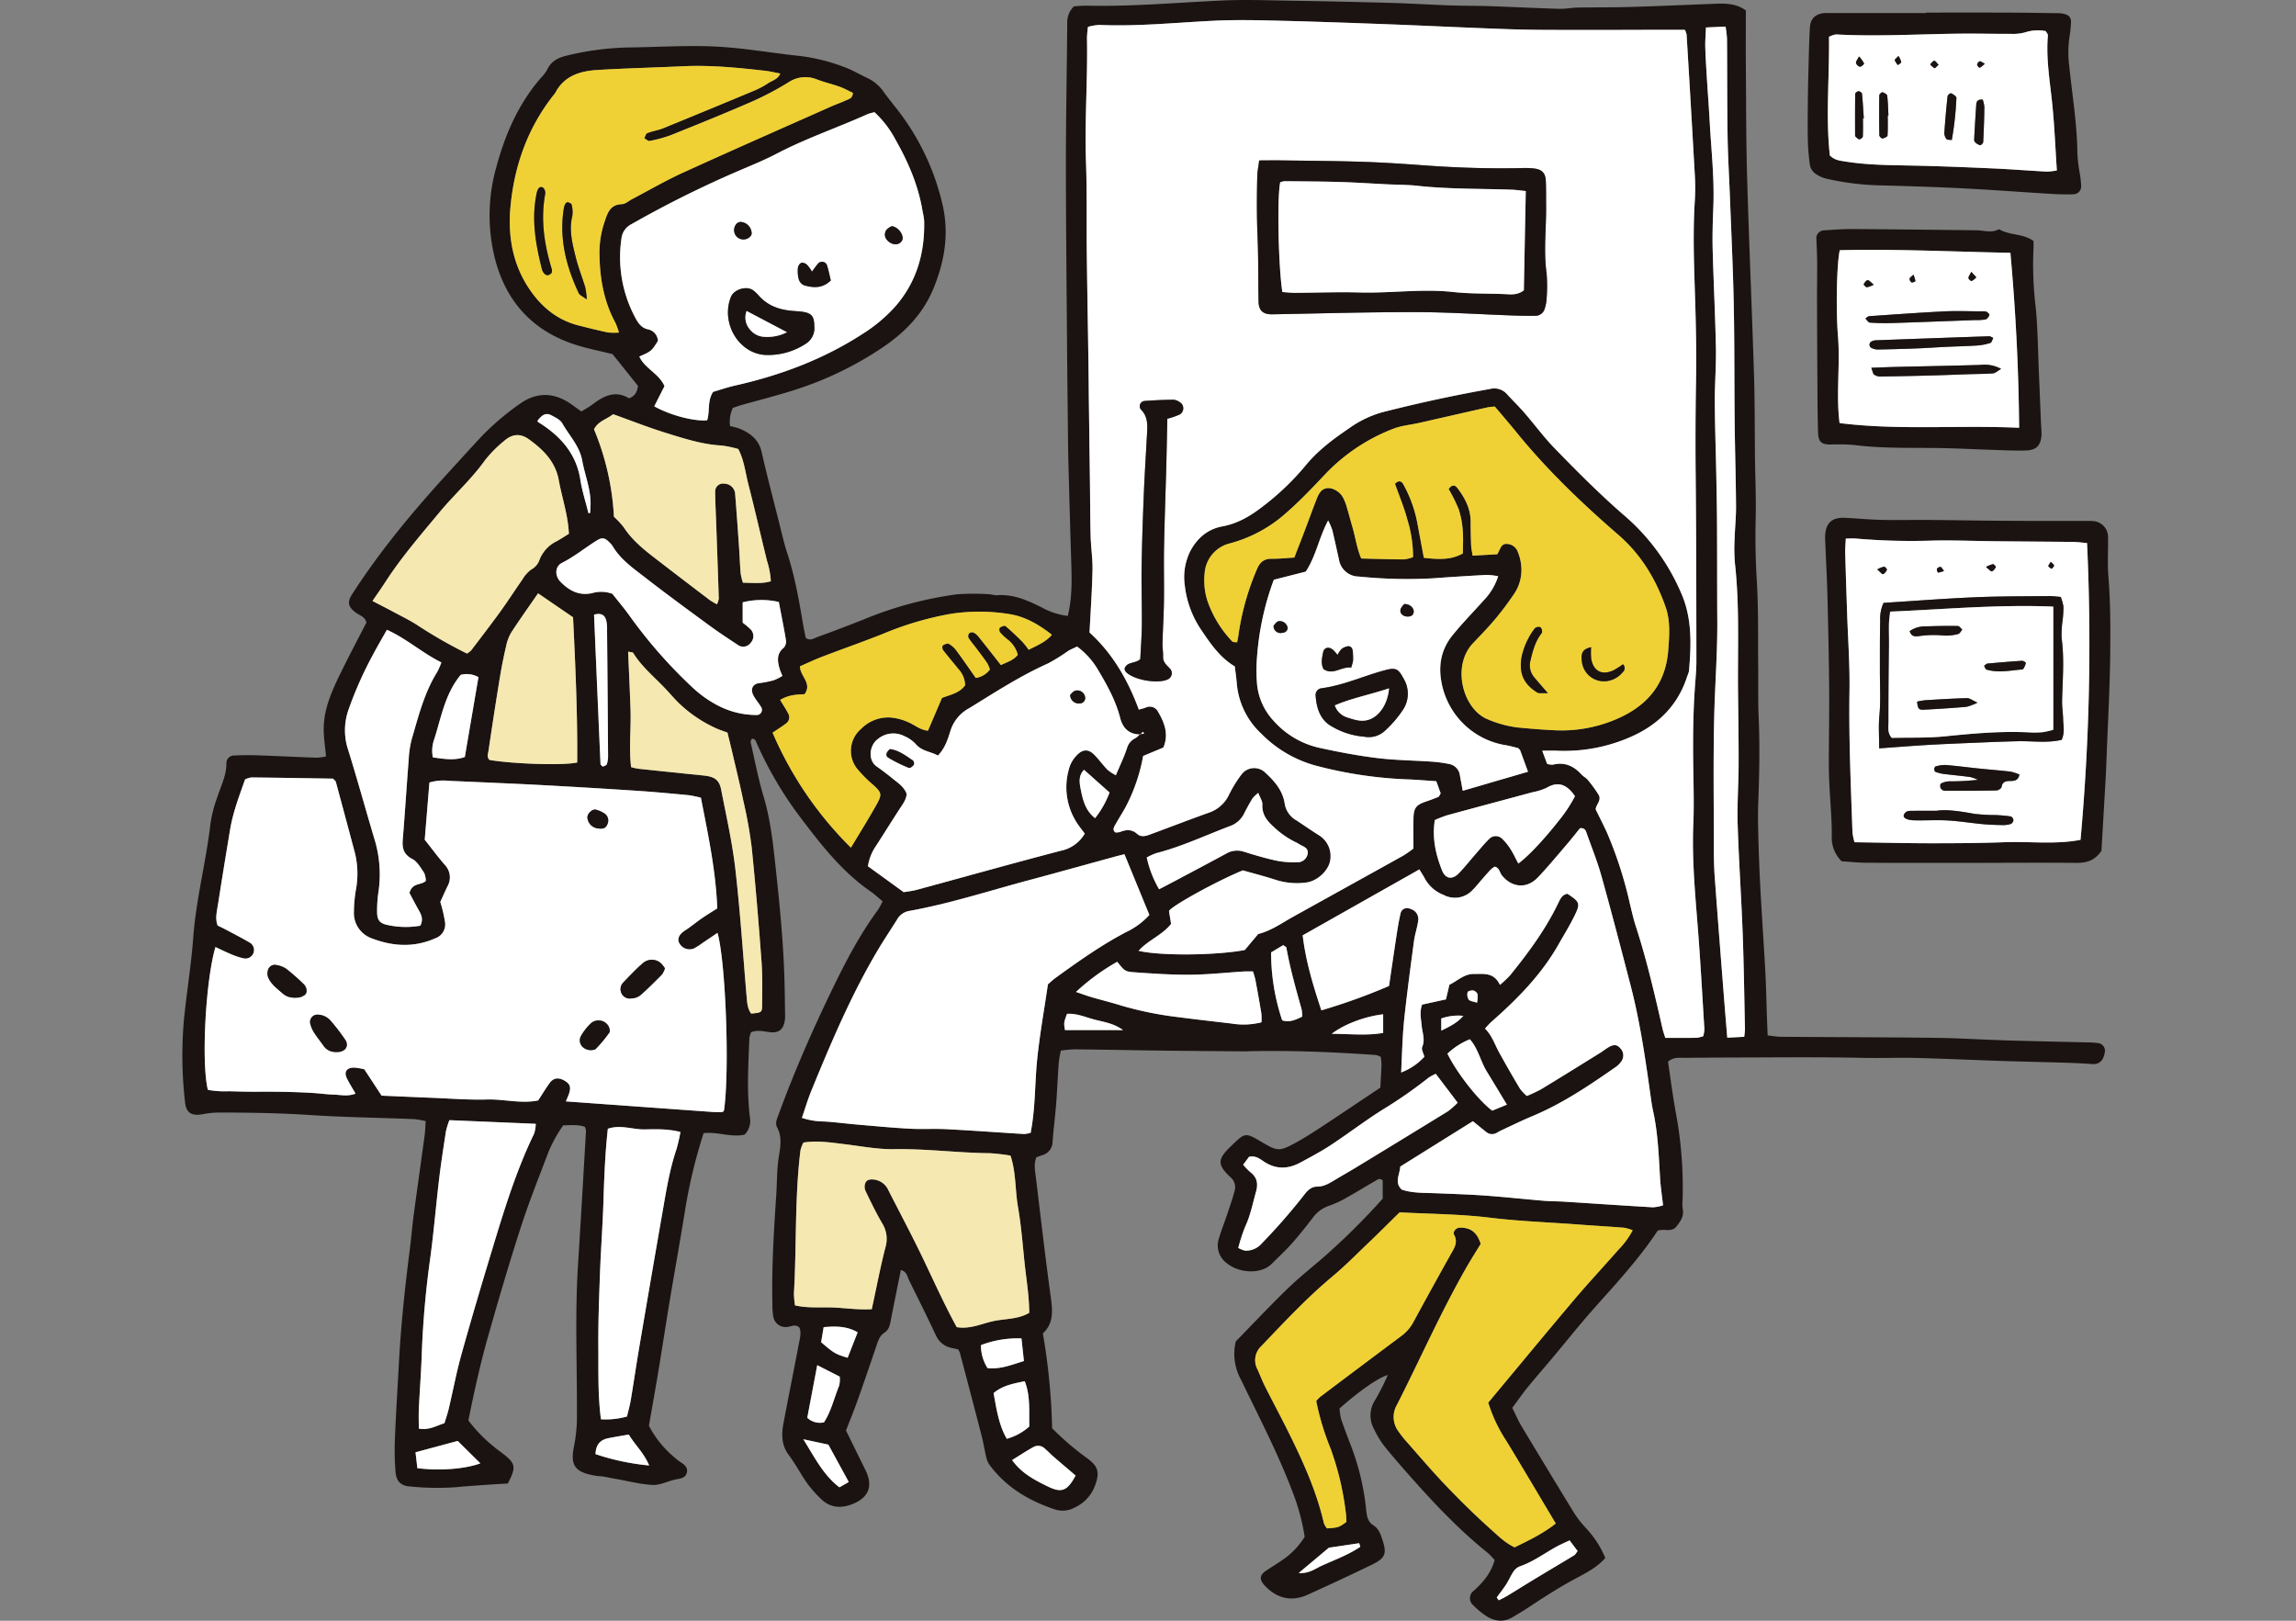 <svg xmlns="http://www.w3.org/2000/svg" width="680" height="480" viewBox="0 0 680 480"><rect x="0" y="0" width="680" height="480" fill="#808080" stroke="none"/><defs><clipPath id="a"><path fill="#fff" stroke="#707070" d="M3321 4577h680v480h-680z"/></clipPath><clipPath id="b"><path fill="none" d="M0 0h571.011v480H0z"/></clipPath></defs><g clip-path="url(#a)" transform="translate(-3321 -4577)"><g clip-path="url(#b)" transform="translate(3375 4577)"><path fill="#1a1311" d="M267.755 1.686c-1.3-.029-2.608.131-3.688.191a6.525 6.525 0 0 0-1.983 4.723c-.1 13.972-.4 27.942-.4 41.915 0 17.47.2 34.941.329 52.411.05 7.3.142 14.607.221 21.911.05 4.487.067 8.971.177 13.456q.375 14.712.832 29.424c.175 5.583.377 11.161-1 16.7a21.185 21.185 0 0 1-7.654-2.485c-4.179-2.094-8.418-4.01-13.292-3.648-.81.06-1.644-.291-2.468-.3a69.638 69.638 0 0 0-9.438.033 110.7 110.7 0 0 0-27.353 7.344q-6.939 2.769-13.972 5.311c-.995.362-2.054 1.238-3.421.256-.233-1.147-.527-2.431-.749-3.727-1.224-7.194-2.447-14.38-4.73-21.347-.982-2.995-1.667-6.089-2.439-9.15-1.746-6.932-3.571-13.847-5.151-20.819-.837-3.688-3.311-5.569-6.466-6.911a21.007 21.007 0 0 0-2.884-.776 9.372 9.372 0 0 1 .83-5.392c.928-.312 1.7-.61 2.489-.832 5.267-1.494 10.59-2.812 15.8-4.489a101.67 101.67 0 0 0 26.363-12.8c6.418-4.387 11.658-9.768 14.713-17.16 3.473-8.4 4.8-16.865 2.514-25.809a72.1 72.1 0 0 0-12.809-26.789c-1.43-1.84-2.905-3.646-4.277-5.525a12.375 12.375 0 0 0-4.8-4.22c-2.416-1.107-4.716-2.518-7.207-3.4a56.011 56.011 0 0 0-13.027-3.217c-8.264-.855-16.486-2.358-24.765-2.774-8.453-.422-16.954.154-25.435.256a83.972 83.972 0 0 0-18.736 2.42c-2.6.624-4.622 1.6-5.79 4.116a10.859 10.859 0 0 1-1.8 2.379c-6.7 7.7-10.661 16.753-13.285 26.506a52.272 52.272 0 0 0-.293 27.607c3.249 12.093 10.724 20.471 22.575 24.636 4.048 1.423 8.322 2.2 12.139 3.176l7.519 9.39c-.225 1.667-.745 2.988-2.668 3.686-3.925-2.416-7.413-.782-10.769 1.79-1.026.785-2.179 1.4-3.309 2.116-1.122-.8-2.058-1.473-3-2.141-5.055-3.6-10.3-3.673-15.242-.119a76.425 76.425 0 0 0-11.369 9.675c-3.165 3.392-6.283 6.845-9.423 10.274-10.459 11.415-20.386 23.268-28.8 36.31-1.561 2.416-1.359 3.736.922 5.5 1.138.882 2.8 1.192 3.232 3.015-2.466 4.8-5.036 9.646-7.45 14.565-2.641 5.382-5.192 10.844-5.2 17.013 0 2.616.435 5.232.691 8.077a16.067 16.067 0 0 1-2.782.364c-5.814-.2-11.623-.5-17.437-.7a81.286 81.286 0 0 0-6.982.056 2.237 2.237 0 0 0-2.306 2.212c.056 3.627-1.6 6.741-2.668 10.043a40.329 40.329 0 0 0-2.023 7.706c-1.3 11.4-4.285 22.525-5.136 34C2.622 285.838 1.29 293.894.476 302a121.25 121.25 0 0 0 .329 24.421c.325 3.174 1.906 4.145 5.163 3.577a25.8 25.8 0 0 1 4.4-.5c9.15-.006 18.288.125 27.435.728 10.268.678 20.571.8 30.858 1.211a25.833 25.833 0 0 1 3.409.6c-.11 1.59-.131 2.911-.306 4.214-1.07 7.9-2.2 15.8-3.257 23.707-.46 3.461-.728 6.944-1.174 10.407-1.421 11.057-2.591 22.136-3.188 33.272-.4 7.471-.88 14.94-1.182 22.415a80.2 80.2 0 0 0 .19 9.948c.225 2.664 1.588 4.035 4.1 4.214a79.382 79.382 0 0 0 13.908.233c3.463-.36 6.944-.549 10.42-.8 1.642-.117 3.29-.194 4.8-.279 2.564-4.888 2.364-5.933-1.534-8.917-.924-.708-1.877-1.384-2.759-2.143a43.277 43.277 0 0 1-7.363-7.621c1.661-8.328 3.484-16.6 5.789-24.752 3.076-10.867 6.254-21.714 9.727-32.46 2.454-7.585 5.429-15 8.26-22.465a41.844 41.844 0 0 1 4.3-7.721c2.329-.054 4.453-.266 6.4.427a4.375 4.375 0 0 1 .356 1.167c-.776 13.277-1.538 26.552-2.374 39.825-.92 14.634-.262 29.278-.316 43.917a44.8 44.8 0 0 1-.805 9.406c-1.317 6.1.254 8.066 6.564 9.061.658.1 1.332.094 1.987.2 1.307.216 2.6.5 3.91.724 3.6.635 7.184 1.594 10.807 1.763 2.181.1 4.4-1.107 6.636-1.588 1.486-.32 3.153-.372 3.486-2.218.277-1.544-.959-2.335-2.1-3.084a18.161 18.161 0 0 1-1.567-1.236 30.524 30.524 0 0 1-7.594-9.39c1.022-5.9 2.021-11.46 2.945-17.036 1.057-6.393 2.014-12.8 3.08-19.2 1.5-9.017 3.128-18.014 4.587-27.037a154.563 154.563 0 0 1 5.581-23.387c4.077-.5 8.152 1.344 12.135.429a5.682 5.682 0 0 0 1.642-4.664c-1.063-7.952-.518-15.935-.225-23.907a7.111 7.111 0 0 1 .524-1.771c1.983-.733 3.748-.227 5.554 0 2.655.335 4.033-.847 4.424-3.5a8.935 8.935 0 0 0 .083-1.492c-.067-3.991-.094-7.983-.235-11.972-.375-10.638-1.417-21.229-2.566-31.807-.77-7.092-1.517-14.182-3.59-21.089-1.573-5.24-2.589-10.649-3.808-15.991-.077-.335.229-.755.335-1.07 1.122.017 1.209.795 1.459 1.349a110.969 110.969 0 0 0 12.57 21.483c6.229 8.245 12.507 16.422 21.135 22.4 1.213.843 2.3 1.873 3.584 2.934a23.108 23.108 0 0 1-1.457 2.641c-5.448 7.411-9.654 15.541-13.639 23.782-5.792 11.983-11.121 24.171-15.7 36.677-.462 1.263-1.13 2.574-.452 3.842 1.455 2.716 1.028 5.561.566 8.305-.668 3.948-.572 7.921-.835 11.879-.708 10.624-1.359 21.254-1.13 31.913a22.526 22.526 0 0 0 .268 3.973 3.7 3.7 0 0 0 4.435 3c1.12-.162 2.193-.849 3.313.256.631 1.559.119 3.2-.183 4.795-1.482 7.839-3.074 15.66-4.545 23.5-.62 3.311-.639 6.505 1.59 9.467 1.994 2.647 3.525 5.638 5.434 8.355a35.393 35.393 0 0 0 3.956 4.483c2.822 2.836 6.158 3.022 9.675 1.55 4.709-1.969 5.9-5.386 3.588-10.035-1.91-3.856-3.8-7.723-5.735-11.654 1.136-2.932 2.343-5.85 3.4-8.822 1.948-5.477 3.825-10.982 5.688-16.488.487-1.438.953-2.816 2.341-3.7 1.215-.774 1.544-2.06 1.8-3.413.968-5.034 2-10.054 3.022-15.119 1.817.474 1.9 1.977 2.458 3.095 2.655 5.363 5.323 10.722 7.866 16.139a6.511 6.511 0 0 0 4.828 3.887l1.8.379a5.764 5.764 0 0 1 .535 1.034c2.16 8.2 4.327 16.392 6.437 24.6.574 2.233.918 4.524 1.478 6.761a6.226 6.226 0 0 0 1.122 2.171c4.913 6.474 11.606 10.351 19.169 12.867a7.38 7.38 0 0 0 5.814-.593 11.48 11.48 0 0 0 5.946-6.358c1.444-3.858 1.153-5.654-2.085-8.085a83.741 83.741 0 0 1-10.574-9.021 187.07 187.07 0 0 0-2.739-28.1c3.126-2.841 2.922-6.491 2.381-10.453-1.632-11.862-3-23.759-4.437-35.646-.237-1.952-.683-3.935.119-6.05.556-.2 1.155-.427 1.765-.629a4.154 4.154 0 0 0 3.055-4.068c.264-3.646.758-7.273 1.038-10.917.32-4.137.489-8.287.785-12.426a34.348 34.348 0 0 1 .628-3.567 39.066 39.066 0 0 1 4.044-.375c8.811.1 17.618.279 26.427.389 8.141.1 16.278.154 24.421.223.5 0 .995-.052 1.494-.062 12.316-.248 24.613.273 36.893 1.136a5.858 5.858 0 0 1 1.467.549 19.616 19.616 0 0 1 .214 2.437c-.067 2.146-.219 4.287-.35 6.682-6 4.008-11.652 7.816-17.344 11.562-2.5 1.642-5.013 3.269-7.633 4.7-4.92 2.682-5.444 2.612-10.074-.112-5.04-2.968-4.955-2.878-9.1 1.105-4 3.842-4.37 5.411-.166 9.321a3.855 3.855 0 0 1 1.14 4.079c-.585 2.25-1.365 4.447-2.1 6.653-.847 2.522-1.835 5-2.585 7.55a6.463 6.463 0 0 0 2.4 7.13c3.373 2.824 9.939 3.546 13.344.15 2-2 4.081-3.923 5.96-6.031 2.1-2.354 4.046-4.847 5.987-7.338a9.961 9.961 0 0 1 5.04-3.808 28.788 28.788 0 0 0 5.4-2.528c2.759-1.527 5.438-3.2 8.176-4.772.656-.379 1.359-1.026 2.27-.175v5.384a204.722 204.722 0 0 1-17.358 17.223c-3.642 3.155-7.436 6.158-10.89 9.508-5.238 5.082-10.243 10.409-15.271 15.554a15.808 15.808 0 0 0 1.488 11.246c.531 1.034 1.02 2.091 1.53 3.138 4.8 9.858 9.787 19.626 13.689 29.907a62.636 62.636 0 0 1 3.7 13.623 35.343 35.343 0 0 1-2.283 3.042 22.949 22.949 0 0 1-3.284 3.045c-1.869 1.376-3.865 2.581-5.8 3.862-2.027 1.34-2.139 2.651-.454 4.46 3.167 3.407 7.5 5.059 12.684 2.707 6.356-2.884 12.688-5.821 18.967-8.865 4.073-1.975 4.562-3.288 3.172-7.463-.524-1.567-1.068-3.224-2.574-4.164-1.8-1.124-2.042-2.843-2.225-4.726a73.387 73.387 0 0 0-4.481-18.856c-.993-2.647-2.042-5.273-2.934-7.954a16.626 16.626 0 0 1-.462-3.142c5.835-5.19 11.539-9.161 14.291-9.906a71.95 71.95 0 0 1-3.634 7.221 8.346 8.346 0 0 0-.368 8.946 26.98 26.98 0 0 0 2.807 4.678c2.491 3.113 5.124 6.118 7.764 9.107 7.167 8.11 14.59 15.955 23.062 22.744a21.3 21.3 0 0 1 2.01 2.108c-1.078 3.85-3.392 6.576-6.154 9.057a2.737 2.737 0 0 0-.154 4.352 22.85 22.85 0 0 0 3.423 2.886c2.655 1.867 5.463 2.3 8.372.524 1.419-.864 2.859-1.694 4.243-2.61 4.845-3.2 9.714-6.351 14.861-9.069 2.9-1.53 5.817-3.109 8.179-5.75a28.9 28.9 0 0 0-5.646-8.765 31.354 31.354 0 0 1-3.914-5.1q-7.67-12.561-15.254-25.177c-1.009-1.688-1.786-3.521-2.737-5.423 1.592-2.143 3-4.181 4.562-6.1 2.306-2.839 4.724-5.586 7.078-8.387 4.274-5.094 8.41-10.314 12.832-15.273 6.52-7.313 13.177-14.5 18.617-22.754a8.63 8.63 0 0 1 1.444-.21c1.484.027 3.045.387 4.139-1.051 1.107-1.461 2.208-2.9 1.831-4.961a13.4 13.4 0 0 1-.06-2.976 120.114 120.114 0 0 0-2.116-26.309c-.862-4.884-1.494-9.808-2.2-14.515 1.719-1.48 3.446-1.107 5.069-1.128 6.8-.087 13.606-.092 20.407-.119 10.8-.04 21.6-.11 32.4.129 5.149.114 10.305-.11 15.454.019 8.316.206 16.621.6 24.933.87 6.809.221 13.625.366 20.434.574 2.325.073 4.647.214 6.969.366 2.039.131 3.269-1.016 3.646-3.271a2.27 2.27 0 0 0-1.923-2.928 22.167 22.167 0 0 0-2.976-.21c-7.977-.2-15.956-.348-23.932-.587-7.148-.216-14.293-.681-21.441-.77-15.3-.189-30.6-.2-45.9-.31a34.228 34.228 0 0 1-3.629-.431c-.073-1.865-.148-3.5-.206-5.134-.154-4.462-.229-8.928-.466-13.383-.408-7.637-.947-15.267-1.373-22.9a540.74 540.74 0 0 1-.628-14.455c-.125-4.322-.273-8.653-.114-12.969.318-8.459.491-16.909.121-25.374-.216-4.978-.081-9.972-.135-14.959-.09-8.472.1-16.961-.408-25.408a215.742 215.742 0 0 1-.341-18.407c.148-5.964-.129-11.939-.2-17.908-.1-8.308-.035-16.619-.3-24.921-.614-19.431-1.472-38.868-2.035-58.309-.318-10.951-.283-21.911-.368-32.87-.048-5.461-.008-10.921-.008-16.53-3.149-2.347-6.805-2.077-10.447-1.933-7.979.314-15.953.666-23.932.9-5.149.15-10.3.085-15.45.181-1.817.033-3.634.422-5.442.368-6.8-.2-13.606-.554-20.411-.785-3.987-.135-7.979-.094-11.966-.233-5.808-.2-11.612-.576-17.421-.737Q342.783.434 327.566.192c-6.485-.106-12.98-.345-19.448-.05-13.45.614-26.875 1.84-40.364 1.544M88.27 433.389c-4.464 1.661-11.979 2.264-18.659 1.428l-.551-4.7 12.5-3.361c2.033 2.012 4.335 4.287 6.709 6.634m49.987.631a70.614 70.614 0 0 1-15.887-3.363c.1-2.71 1.321-4.208 3.74-4.7 1.942-.4 3.9-.7 6.12-1.093 1.769 2.995 4.483 5.413 6.027 9.159m9.257-98.761a50.9 50.9 0 0 1-1.147 5.03c-2.085 6.162-3.08 12.563-4.2 18.931q-3.521 20.1-6.913 40.212c-.862 5.067-1.594 10.156-2.445 15.223-.273 1.623-.735 3.215-1.122 4.861a23.069 23.069 0 0 1-7.71.82c-.947-7.167-.718-14.257-.77-21.312-.056-7.3.219-14.6.485-21.9.262-7.126.8-14.243 1.028-21.37s.5-14.234 1.3-21.462c3.769-1.284 7.338.258 10.907.2 3.388-.058 6.88-.2 10.58.768m-42.832-2.429a10.776 10.776 0 0 1-.466 2.853c-5.45 11.242-9.044 23.152-12.651 35.049-3.078 10.156-6.1 20.328-8.942 30.55-1.465 5.261-2.47 10.651-3.725 15.972-.339 1.432-.837 2.826-1.257 4.229-2.5.83-4.678 2.146-7.6 1.619 0-1.994-.079-3.967.015-5.931.264-5.631.708-11.256.88-16.89a281 281 0 0 1 2.568-28.246c1-7.567 1.634-15.183 2.539-22.763.568-4.774 1.309-9.527 2.037-14.28a24.3 24.3 0 0 1 1.016-3.244l25.582 1.082m86.655 95.013 6.043 11.067-2.768 1.577c-4.757-3.646-7.288-8.772-10.686-14.239l7.411 1.594m3.365-20.136a8.217 8.217 0 0 1-.171 2.687c-1.49 3.631-2.343 7.544-4.493 10.853a5.481 5.481 0 0 1-4.951-1.359l2.957-15.579 6.657 3.4m5.309-13.127a7177 7177 0 0 1-2.963 7.536c-3.571-1.059-4.091-1.367-7.854-4.607l.747-4.451c3.484-.31 6.78-.368 10.07 1.523m55.327 34.34c.891.743 1.677 1.609 2.553 2.37 2.123 1.842 4.27 3.654 6.678 5.71-2.5 4.626-4.139 5.24-8.3 3.2-3.871-1.892-7.694-3.862-10.514-7.787 2.171-1.34 4.2-2.68 6.312-3.854a2.814 2.814 0 0 1 3.273.356m-4.489-6.447a16.59 16.59 0 0 1-6.668 3.644c-2.414-4.175-3.038-8.824-3.912-13.533 2.726-2.293 5.908-2.818 9.234-3.521 1.709 4.426 1.24 8.857 1.346 13.41m-1.6-19.381c-3.606 1.093-6.93 2.506-10.778 2.081a12.408 12.408 0 0 1-1.942-6.8 30.568 30.568 0 0 1 12-1.981c.273 2.506.483 4.46.722 6.7m-53.3-64.253c4.947.583 9.916 1.577 14.859 1.494 9.506-.156 18.923 1.109 28.4 1.2a55.962 55.962 0 0 1 6.075.718c1.661 5 1.344 10.226 2.223 15.26.909 5.228 1.33 10.543 1.869 15.829.522 5.1 1.419 10.181 1.459 15.462-3.382 1.992-7.159 1.7-10.655 2.468s-6.9 2.443-10.826 1.775c-3.517-6.428-6.526-13.061-9.656-19.641-3.357-7.053-7.044-13.947-10.584-20.91a5.347 5.347 0 0 0-4.206-3.147c-1.016-.131-2.15-.071-2.608.97a3.089 3.089 0 0 0-.006 2.3c1.577 3.3 3.174 6.6 5.024 9.748a8.689 8.689 0 0 1 .9 7.1c-1.513 5.935-2.66 11.96-4.025 18.263-3.76.241-7.506-.314-11.256-.493s-7.577.268-11.477-.635a24.377 24.377 0 0 1-.323-3.569c.826-14.1.2-28.265 1.931-42.318a10.741 10.741 0 0 1 .88-2.339c4.118-.651 8.052-.008 12 .458M348.881 458.1c-3.494 2.366-7.488 3.823-11.3 5.546-2 .9-3.879 2.445-6.942 2.229 2.9-2.437 5.409-4.541 8.94-7.5l8.978-1.334Zm64.363 1.269c-.435.545-.649 1.024-1.018 1.249-3.8 2.312-7.638 4.57-11.442 6.87-2.826 1.706-5.623 3.469-8.445 5.18-.785.477-1.627.859-2.445 1.286-.206-.279-.412-.558-.622-.839.955-1.309 1.969-2.578 2.843-3.937.8-1.244 1.363-2.649 2.208-3.862a4.1 4.1 0 0 1 1.9-1.453c3.948-1.369 7.255-3.887 10.869-5.852 1.147-.622 2.354-1.132 3.767-1.806.843 1.12 1.6 2.123 2.381 3.165m-25.959-98.73c8.763 1.076 17.55 1.359 26.323 2.029 4.472.341 8.953.591 13.427.947a13.215 13.215 0 0 1 2.512.751 24.12 24.12 0 0 1-4.22 5.752c-4.376 5-8.924 9.86-13.217 14.936-8.472 10.016-16.819 20.14-25.333 30.354a44.1 44.1 0 0 0 5.3 11.246c4.915 8.064 9.706 16.205 14.688 24.556-3.821 3.018-7.937 4.984-12.18 7.053-2.778-1.288-4.926-3.44-7.1-5.388-4.574-4.089-8.957-8.405-13.2-12.836-4.131-4.314-8-8.882-11.956-13.358a30.332 30.332 0 0 1-2.131-2.73 7.1 7.1 0 0 1-.431-7.943c6.915-13.621 13.069-27.628 20.69-40.891 1.317-2.291 2.741-4.52 4.081-6.713-.637-2.056-1.615-3.577-3.373-4.36a7.04 7.04 0 0 0-2.88-.452c-1.03.012-2.089 1.232-1.64 2.06 1.29 2.383-.019 4.1-1.072 5.981q-5.456 9.792-10.817 19.633a12.31 12.31 0 0 1-3.436 4.183q-12.159 9.081-24.28 18.213a12.4 12.4 0 0 0-1.213 1.261 76.2 76.2 0 0 0 4.256 14.093 84.974 84.974 0 0 1 4.543 19.362c.108.812.1 1.64.139 2.356-2.225 1.6-2.216 1.657-5.754 1.919a5.756 5.756 0 0 1-.92-1.569c-2.225-9.617-6.289-18.513-10.657-27.285-2.218-4.453-4.574-8.836-6.811-13.279-.822-1.629-1.451-3.355-2.216-5.011a5.678 5.678 0 0 1 1.172-6.855c6.761-7.084 13.431-14.253 20.981-20.55 3.815-3.18 7.313-6.743 10.911-10.178 2.88-2.751 5.7-5.571 9.059-8.87 8.863.481 17.874.5 26.758 1.584M176.665 178.293c.72 3.781 1.482 7.508 2.1 11.261a2.777 2.777 0 0 1-.587 2.237c-2.237 1.8-1.952 3.979-1.278 6.283.185.628.477 1.226.824 2.1a14.491 14.491 0 0 1-2.543 1.29 30.611 30.611 0 0 1-4.4.864c-1.6.208-2.784 1.548-1.58 3.754.633 1.159 1.534 2.171 2.208 3.309a1.531 1.531 0 0 1-1.461 2.366 24.8 24.8 0 0 1-10.6-2.439 33.579 33.579 0 0 1-8.539-5.987 142.759 142.759 0 0 1-18.072-20.567c-1.7-2.424-3.636-4.684-5.375-6.9a9.614 9.614 0 0 0-6.048-.181c-3.871.816-6.805-.782-9.354-3.43-1.7-1.763-1.619-4.5.491-5.559 3.744-1.883 6.932-4.558 10.47-6.718 1.453-.884 2.312-.649 3.519.61a6.419 6.419 0 0 1 .986 1.122c2.339 3.985 6.077 6.559 9.594 9.292 6.162 4.789 12.461 9.4 18.754 14.02 2.809 2.06 5.717 3.989 8.628 5.9a2.734 2.734 0 0 0 3.975-.6 2.861 2.861 0 0 0-.177-4.031 28.22 28.22 0 0 0-2.243-1.883v-6.014a22.805 22.805 0 0 1 10.709-.1m-85.984 44.026c1.078-7.23 2.183-14.453 3.361-21.666a140.54 140.54 0 0 1 1.848-9.275 13.058 13.058 0 0 1 1.565-4.118c2.526-3.892 5.23-7.667 7.9-11.542 3.373 2.312 6.6 4.52 10.364 7.1.7 14.237 1.34 28.642 1.232 42.99-3.844.939-18.565.474-25.945-.724-.922-.816-.464-1.863-.327-2.77m-16.486 2a10.127 10.127 0 0 1 .464-5.546c2.052-6.445 3.144-13.273 7.787-18.9a7.026 7.026 0 0 1 5.257.678c-1.334 7.806-2.664 15.606-4.035 23.639-3.092 1.147-6.283.556-9.473.131m49.662 1.981c-.656-14.7-1.282-29.395-1.917-44.26 2.327-.651 3.2.3 3.6 1.679a11.157 11.157 0 0 1 .254 2.955q.172 18.636.3 37.272a7.22 7.22 0 0 1-.379 2.4c-.117.333-.747.483-1.151.72-.3-.312-.693-.533-.7-.77m19.375-98.08c5.377 1.659 10.755 3.425 16.469 3.731a32.649 32.649 0 0 1 4.943 1.03c1.746 3.307 2.1 6.99 3 10.486 1.948 7.558 3.659 15.175 5.544 22.75a24.085 24.085 0 0 1 1.107 5.935c-2.722.81-5.361.447-8.266.433a17.144 17.144 0 0 1-.674-2.745c-.223-2.651-.306-5.315-.489-7.97-.356-5.138-.716-10.278-1.134-15.412a3.249 3.249 0 0 0-3.167-3.2 2.32 2.32 0 0 0-2.759 2.168c.019 3.323.2 6.647.318 9.968.258 7.313.524 14.624.753 21.936a6.342 6.342 0 0 1-.533 1.652 22.278 22.278 0 0 1-2.183-1.288q-7.941-6.034-15.845-12.12c-3.557-2.743-7.065-5.529-9.565-9.377a26.111 26.111 0 0 0-2.93-3.157 77.727 77.727 0 0 0-5.9-25.89c1.253-2.483 3.9-3.005 5.64-4.474 5.367 1.919 10.453 3.937 15.666 5.546m-17.169-29.752c-2.926-.618-5.829-1.342-8.728-2.081-6.468-1.646-11.2-5.669-14.782-11.123-4.78-7.271-6.137-15.489-5.375-23.893 1.118-12.293 5.149-23.637 12.955-33.426a2.568 2.568 0 0 0 .308-.391c2.6-5.067 7.3-6.495 12.4-6.811 8.449-.527 16.919-.705 25.376-1.113 8.172-.391 16.27.422 24.363 1.332 1.465.164 2.909.524 4.512.822-.741 1.75-2.339 2.042-3.521 2.816a24.541 24.541 0 0 1-3.937 2.143q-13.568 5.663-27.177 11.222c-1.525.62-3.209.857-4.747 1.455-.433.169-.612.991-.907 1.511.527.289 1.124.907 1.569.814a37.426 37.426 0 0 0 6.233-1.684c8.016-3.213 16.028-6.445 23.943-9.9a87.914 87.914 0 0 0 11.021-5.808 9 9 0 0 1 8.516-.768c2.173.818 4.453 1.344 6.639 2.129 1.367.491 2.651 1.222 3.867 1.794-.069 1.646-1.167 1.811-1.979 2.181-1.507.7-3.082 1.238-4.6 1.912-14.578 6.482-29.185 12.9-43.7 19.518-5.134 2.341-10.033 5.2-15.04 7.816-1.03.539-2.048 1.5-3.1 1.534-3.475.121-4.239 2.581-5.1 5.169a28.381 28.381 0 0 0-1.534 9.3c.069 7.23 1.215 14.218 4.734 20.669a20.912 20.912 0 0 1 1.041 2.884 17.531 17.531 0 0 1-3.249-.031m13.712 21.878c1.009-1.994 2.031-4.01 3.032-5.985-1.679-3.769-5.829-5.2-7.459-8.757 3.588-1.58 3.588-1.58 5.511-4.626a3.649 3.649 0 0 0-3.015-3.44c-1.783-.4-2.78-1.744-3.584-3.238a37.821 37.821 0 0 1-4.206-23.639 5.4 5.4 0 0 1 2.959-4.258 317.159 317.159 0 0 1 31.655-15.748c3.812-1.644 7.681-3.2 11.354-5.121 8.707-4.553 18.016-7.7 26.946-11.721a13.514 13.514 0 0 1 2.03-.554 30.172 30.172 0 0 1 6.279 8.239c3.8 6.682 6.79 13.689 8 21.352a19.308 19.308 0 0 1 .416 2.449c.254 9.475-2.143 18.086-8.445 25.372a45.39 45.39 0 0 1-9.891 8.3c-11.6 7.5-24.282 12.218-37.678 15.237-2.25.508-4.439 1.272-6.491 1.869-1.779 2.755-.9 5.779-1.765 8.426-4 .316-10.9-1.486-15.654-4.145m-34.329 4.707a1.7 1.7 0 0 1-.291-.375c1.5-1.992 2.622-2.5 4.233-1.632 1.149.618 2.558 1.284 3.142 2.327 2.052 3.644 5.117 6.668 5.925 11.109.791 4.36 2.589 8.534 2.447 13.084-.023.782-.079 1.567-.119 2.35l-.5.075c-.818-3.311-1.875-6.582-2.406-9.939-1.18-7.45-5.552-12.522-11.6-16.478-.275-.179-.568-.329-.832-.52M62.654 181.29c-1.881-1.018-3.794-1.979-6.339-3.3 1.523-2.237 2.664-3.842 3.731-5.494 4.793-7.421 10.561-14.085 16.189-20.858 4.351-5.238 9.477-9.783 13.444-15.381a36.414 36.414 0 0 1 5.615-5.654c2.318-2.083 4.778-2.341 7.3-.537 4.256 3.051 7.9 6.62 8.9 12.141.945 5.209 2.737 10.26 3 15.881-1.19.728-2.418 1.544-3.706 2.252a10.154 10.154 0 0 0-4.965 5.371 5.159 5.159 0 0 1-2.46 2.949 9.245 9.245 0 0 0-2.612 2.928c-2.2 3.126-4.262 6.358-6.505 9.454-2.826 3.906-5.769 7.727-8.688 11.564a6.4 6.4 0 0 1-1.244.955 140.443 140.443 0 0 1-14.276-8.137c-2.325-1.577-4.9-2.791-7.377-4.133m-13.538 40.842a18.34 18.34 0 0 1 .008-11.7 111.38 111.38 0 0 1 7.244-16.374c1.3-2.474 2.724-4.882 4.214-7.538 5.846 2.633 10.432 6.84 16.132 9.66a20.865 20.865 0 0 1-1.215 2.812c-3.848 6.156-5.561 13.119-7.567 19.959a29.184 29.184 0 0 0-.884 5.906c-.62 7.948-1.118 15.9-1.767 23.849-.21 2.566.285 4.364 2.843 5.7 1.484.776 2.47 2.614 3.5 4.1a6.569 6.569 0 0 1 .493 2.372c-1.367 1.388-3.933.391-4.851 3.571.814 1.519 1.788 3.428 2.851 5.284.78 1.365 1.263 2.71.36 4.426a25.053 25.053 0 0 1-9.687-.21c-2.343-.483-3.09-1.459-3.107-3.831a37.791 37.791 0 0 1 .4-5.96 35.584 35.584 0 0 0-1.221-15.759c-2.618-8.743-5.028-17.552-7.746-26.265M160.439 328.9c-.142.162-.227.318-.358.389a1.06 1.06 0 0 1-.487.09c-.828-.008-1.661.006-2.485-.054-14.4-1.03-28.789-2.073-43.5-3.134.387-.951.733-1.659.966-2.4.589-1.885.229-2.811-1.373-3.748-1.746-1.02-3.278-.841-4.389.691-1.17 1.611-2.2 3.323-3.411 5.173-5.042 1.051-10.141-.429-15.254-.279-5.309.156-10.636-.283-15.955-.491-5.136-.2-10.272-.437-15.163-.647l-5.13-7.805a18.943 18.943 0 0 0-2.963-.5c-2.252-.029-3.14 1.251-2.2 3.165.71 1.455 1.59 2.826 2.572 4.541-2.37.922-4.491.341-6.549.285-1.987-.052-3.969-.343-5.958-.47a202.7 202.7 0 0 0-6.476-.291c-1.994-.06-3.991-.079-5.987-.092-2.16-.012-4.318.025-6.478 0-1.994-.019-3.985-.079-5.979-.137a27.793 27.793 0 0 1-6.312-.414c-1.977-7.979-.689-32.367 2.248-42.291 1.507.7 2.961 1.426 4.462 2.048a20.086 20.086 0 0 0 3.738 1.269 2.538 2.538 0 0 0 1.833-4.707c-2.291-1.346-4.666-2.551-7.011-3.8-.735-.391-1.488-.737-2.374-1.172-.8-2.05-.225-4.179.1-6.268 1.151-7.388 2.36-14.765 3.581-22.14.847-5.1 2.689-9.91 4.435-14.863a6.4 6.4 0 0 1 1.867-.6c8.127.087 16.253.229 24.194.354.4.452.747.664.824.949q2.866 10.573 5.681 21.162A26 26 0 0 1 51.4 263.6a40.384 40.384 0 0 0-.576 6.443 7.934 7.934 0 0 0 5.2 7.831c6.218 2.406 12.52 2.834 18.869.025a4.353 4.353 0 0 0 2.932-4.655 40.812 40.812 0 0 0-1.421-6.114c.581-1.272 1.3-2.943 2.094-4.576a5.35 5.35 0 0 0-.78-6.445c-1.965-2.252-3.744-4.666-5.927-7.415l1.388-16.946a14.629 14.629 0 0 1 5.625-.51c9.13.425 18.263.776 27.389 1.259q14.434.765 28.856 1.731c4.974.327 9.939.8 14.9 1.269a34.35 34.35 0 0 1 3.634.751c2.1 10.792 4.422 21.472 4.845 32.791-1.373.874-2.916 1.8-4.4 2.814-1.371.939-2.674 1.979-4.019 2.959-.537.391-1.124.716-1.648 1.122-1.384 1.076-1.786 2.293-1.167 3.4a3.444 3.444 0 0 0 4.264 1.594 20.471 20.471 0 0 0 2.524-1.594c1.5-1 2.986-2.012 4.53-3.057 2.474 8.8 3.609 40.955 1.925 52.622m2.483-105.845c1.09 4.687 2.243 9.363 3.219 14.074a136.616 136.616 0 0 1 2.472 13.706c1.149 11.231 2.073 22.49 2.911 33.751.318 4.3.212 8.636.191 12.955-.012 2.341-.133 2.354-3.251 2.651-1.095-1.48-1.19-3.29-1.344-5.084-1.08-12.574-1.9-25.177-3.334-37.707-.907-7.9-2.685-15.7-4.2-23.514-.572-2.957-1.977-3.885-5.253-4.216q-9.652-.977-19.3-2a19.964 19.964 0 0 1-2.123-.474c-.691-5.679.021-11.319-.169-16.938s-.46-11.265-.71-17.273c.918.214 1.376.183 1.488.366 2.381 3.879 5.839 6.782 8.959 9.993 1.5 1.538 2.884 3.182 4.391 4.712a39.223 39.223 0 0 0 10.98 7.527c1.036.506 2.16.837 3.6 1.384.468 1.933.988 4.006 1.471 6.089m11.9-6.048c1.446-.982 2.695-1.758 3.86-2.643a2.243 2.243 0 0 0 .755-3.076c-.683-1.294-1.492-2.52-2.366-3.973 2.406-1.5 4.866-1.627 7.2-1.7 2.383-3.257-1.29-5.24-1.349-8.266 2.1-.912 4.293-1.965 6.562-2.832 6.052-2.316 12.174-4.451 18.195-6.849a94.089 94.089 0 0 1 19.955-5.869 55.827 55.827 0 0 1 17.352.087c4.6.712 8.718 3.088 12.565 6.12-1.869 2.183-4.316 3.126-6.878 4.435a24.727 24.727 0 0 0-1.835-2.333c-1.634-1.625-3.292-3.23-5.053-4.712-.256-.216-1.215.171-1.663.518-.216.169-.187 1.038.05 1.334a17.573 17.573 0 0 0 2.146 2.071 8.234 8.234 0 0 1 3.138 4.62c-1.307 1.667-3.367 2.218-5 3.034-2.312-2.936-4.439-5.673-6.614-8.372a4.562 4.562 0 0 0-1.5-1.255 1.368 1.368 0 0 0-1.278.2 1.432 1.432 0 0 0-.237 1.332c.705 1.113 1.586 2.119 2.379 3.178 1.095 1.463 2.208 2.913 3.236 4.42a9.034 9.034 0 0 1 .737 1.835 6.426 6.426 0 0 1-4.17 2.476c-1.979-2.807-3.842-5.527-5.8-8.17a6.8 6.8 0 0 0-2.206-1.935c-.412-.216-1.261.144-1.756.474-.21.142-.206 1.028.023 1.328 1.519 1.969 3.134 3.862 4.7 5.8a7.253 7.253 0 0 1 1.883 4.657c-1.571 2.287-4.287 2.768-6.863 3.773l-4.145 9.7c-2.287-.235-3.827-1.638-5.586-2.4a16.086 16.086 0 0 0-5.717-1.527 11.332 11.332 0 0 0-8.539 3.415 8.522 8.522 0 0 0-1.188 11.714 39.006 39.006 0 0 0 4.905 4.924c2.322 2.189 2.578 2.705.993 5.565-2.337 4.212-4.905 8.293-7.687 12.952a107.59 107.59 0 0 1-23.189-34.038m28.23 39.548a14.369 14.369 0 0 1 2.489-6.17c2.329-3.636 4.61-7.3 6.972-10.915.914-1.392 1.912-2.71 2.008-4.362-.8-2.108-2.52-3.2-4.054-4.443s-3.13-2.479-4.764-3.617c-2.859-1.987-2.139-6.424.273-8.164a7.164 7.164 0 0 1 7.931-.839 9.87 9.87 0 0 1 3.244 2.252c1.825 2.216 4.474 2.25 6.632 3.473 2.218-2.341 2.955-4.955 3.731-7.421a11.557 11.557 0 0 1 5.54-6.618c7.637-4.689 15.133-9.594 23.36-13.254a55.353 55.353 0 0 0 5.91-3.675c.828-.5 1.746-.868 2.674-1.319a23.319 23.319 0 0 1 6.331 7.115c2.63 4.435 5.128 8.946 6.416 14 .783 3.059 2.587 4.818 5.783 4.922.031-.029.06-.062.092-.089.075-.008.144-.017.219-.027.221-.225.439-.452.66-.678.121.185.241.368.358.551l-1.022.129-.125.129c-.064 0-.119-.012-.179-.015a6.426 6.426 0 0 1-1.274 1.107 4.609 4.609 0 0 0-2.46 2.889c-.855 2.641-2.094 5.159-3.317 8.081a13.611 13.611 0 0 1-2.462-1.61c-1.386-1.428-2.553-3.065-3.952-4.481-1.75-1.767-3.44-1.659-5.159.15a9.183 9.183 0 0 0-2.389 4.279 19.389 19.389 0 0 0 2.99 16.59c.572.805 1.184 1.582 1.754 2.341a10.587 10.587 0 0 1-7.076 5.076c-14.291 3.742-28.515 7.729-42.772 11.6-1.107.3-2.27.412-3.775.674-3.432-2.487-7.036-5.1-10.6-7.675m71.557-21.849a27.565 27.565 0 0 1-4.283 7.6c-2.947-2.3-3.661-5.527-4.287-8.724-.375-1.9-.637-3.921 1.016-5.6 2.476 2.2 4.895 4.354 7.554 6.722m34.543 18.1c-5.24 2.845-10.513 5.621-15.774 8.418-1.3.693-2.614 1.365-4.1 2.141a32.078 32.078 0 0 1-3.654-9.413 17.543 17.543 0 0 1 2.784-1.274c7.563-1.935 14.6-5.282 21.861-8.022a7.454 7.454 0 0 0 4.264-3.86 61.066 61.066 0 0 1 2.41-4.345 11.054 11.054 0 0 1 1.7-1.629c.52 1.388 1.274 2.433 1.219 3.434-.148 2.809 1.23 4.682 3.14 6.426a26.3 26.3 0 0 0 6.88 4.828c.6.271 1.136.68 1.736.964.936.443 1.8.964 1.7 2.154a3.071 3.071 0 0 1-2.5 2.71 28.349 28.349 0 0 1-6.378-.354c-3.4-.708-6.747-1.7-10.064-2.741a6.334 6.334 0 0 0-5.23.564m-55.96 60.8c-.751 7.228-.5 14.553-1.956 21.9a9.276 9.276 0 0 1-1.981.331c-7.627-.462-15.25-1.028-22.881-1.426-3.644-.189-7.313.058-10.957-.142-5.136-.279-10.262-.77-15.387-1.209-3.3-.283-6.6-.724-9.9-.928a21.081 21.081 0 0 1-6.628-1.076c.966-2.8 1.752-5.5 2.812-8.083 5.927-14.443 11.991-28.825 20.059-42.248 1.713-2.845 3.571-5.6 5.33-8.422a5.06 5.06 0 0 1 3.527-2.516c11.956-2.152 23.5-5.91 35.2-9.042 8.661-2.318 17.3-4.728 25.947-7.094.789-.216 1.588-.4 2.651-.666 2.485 6.056 4.92 11.987 7.382 17.978a21.937 21.937 0 0 1-6.853 5.063c-7.392 3.856-14.151 8.678-20.888 13.537-.936.676-1.767 1.5-2.308 1.96-1.118 7.629-2.412 14.825-3.167 22.08m78.479-12.52c-1.861.847-3.561 1.813-5.929 1.1a63.183 63.183 0 0 1-3.288-20.13c1.2-.722 2.435-1.461 3.594-2.154.452.352.893.518.936.755 1.1 6.2 2.83 12.249 4.52 18.307a11.491 11.491 0 0 1 .167 2.119m23.974-.689v5.509c-4.949.857-9.694.293-15.237.264 3.84-2.938 9.97-5.171 15.237-5.773m-73.5-12.438c5.452.385 10.926.76 16.384.712 5.292-.044 10.578-.631 15.868-.959.816-.052 1.636-.008 2.716-.008.243.882.566 1.786.741 2.718q.921 4.882 1.731 9.779a16.81 16.81 0 0 1 .019 2.564 21.472 21.472 0 0 1-8.9.358c-5.1-.6-10.2-1.167-15.29-1.836a103.694 103.694 0 0 1-17.51-3.534c-2.845-.889-5.746-1.6-8.607-2.431-1.376-.4-2.722-.909-4.614-1.55a63.376 63.376 0 0 1 12.212-8.932c2.218 2.728 2.206 2.905 5.253 3.12m-3.544 17.1h-17.2c-.337-2.15-.364-2.156.6-4.786 2.936-.239 5.65 1.072 8.449 1.767 2.66.66 5.459 1.086 8.145 3.02m62.933 44.281c-1.7 1.024-3.332 2.1-5.488 2.1-1.563 0-2.678.991-3.661 2.26-2.131 2.757-4.387 5.427-6.68 8.058-1.962 2.254-4.021 4.422-6.085 6.584a6.1 6.1 0 0 1-4.9 2.048 7.632 7.632 0 0 1-1.983-.8 50.2 50.2 0 0 1 2.027-6.266c1.58-3.351 2.248-6.936 3.238-10.449.66-2.354.283-4.212-1.709-5.735a20.475 20.475 0 0 1-2.116-2.185l1.736-2.341c1.894-.437 3.111.527 4.333 1.353 3.552 2.4 7.188 2.331 10.84.36 3.067-1.657 6.166-3.294 9.069-5.209 5.669-3.733 11.046-7.925 16.854-11.41a137.859 137.859 0 0 0 12.2-8.602 15.587 15.587 0 0 1 2.027-1.076c2.123 2.8 4.2 5.534 6.487 8.553a23.45 23.45 0 0 1-2.951 2.6q-13.357 8.241-26.785 16.365c-2.131 1.3-4.3 2.529-6.437 3.81m33.145-37.3a21.19 21.19 0 0 1 6.647-4.256c2.47 2.784 3.138 6.493 5.009 9.54 1.9 3.095 3.769 6.206 5.956 9.823-1.783.733-3.122 1.28-4.345 1.779-4.1-3.04-10.491-11.182-13.267-16.886m60.032 11.581c.256 1.808.485 3.629.878 5.411 1.44 6.53 1.669 13.179 2.064 19.816.16 2.626.564 5.236.884 8.116a12.564 12.564 0 0 1-2.953.591c-8.795-.516-17.581-1.12-26.371-1.675-1.987-.127-3.991-.1-5.975-.262-5.794-.487-11.575-1.118-17.371-1.536-4.8-.348-9.625-.5-14.443-.693-3.48-.144-6.99.025-10.27-1.072-2.287-2.156-.587-4.4-.452-6.836 7.094-4.424 14.239-8.884 21.518-13.425 1.467 1.19 2.732 2.225 4.01 3.246a2.682 2.682 0 0 0 2.822.31c.456-.179.851-.5 1.3-.712 3.159-1.463 6.281-3.007 9.488-4.349 8.965-3.746 16.944-9.142 24.85-14.661a6.98 6.98 0 0 0 1.4-1.415 3.029 3.029 0 0 0-.256-4.079c-.911-1.074-1.952-1.153-3.536-.191-.851.516-1.632 1.147-2.479 1.671-5.789 3.588-11.571 7.186-17.389 10.715a45.039 45.039 0 0 1-4.225 1.992 13.771 13.771 0 0 1-2.031-2.143q-3.19-5.344-6.2-10.794c-1.274-2.308-2.046-4.9-4.17-7.04.653-.687 1.263-1.43 1.977-2.056 7.648-6.72 14.738-13.92 19.812-22.871 1.636-2.884 3.394-5.708 4.834-8.688 1.669-3.452 1.409-3.9-2.206-6.291-1.513.237-2.069 1.4-2.66 2.637-3.754 7.852-8.89 14.8-14.338 21.529a34.029 34.029 0 0 1-2.988 2.816c-1.848-3.823-4.78-3.188-7.629-3.238-2.97-.052-4.818 1.981-7.346 3.2-.314 1.351-.649 2.766-1.018 4.327l-7.073 1.555c-.795 2.3-.291 4.3-.121 6.233.187 2.11 1.107 4.11.156 6.328-.3.708.387 1.844.647 2.868a17.747 17.747 0 0 1-6.876 4.664c.275-5.889.4-11.319 1-16.713.826-7.425 1.8-14.836 2.8-22.24.264-1.96.947-3.862 1.217-5.823a3.105 3.105 0 0 0-2.052-3.594c-1.453-.656-2.811-.181-3.153 1.282-.487 2.1-.837 4.237-1.165 6.372-.776 5.084-1.511 10.178-2.237 15.1a177.607 177.607 0 0 1-20.045 7.219c-2.364-7.163-4.6-14.372-5.529-22.215a138883.61 138883.61 0 0 0 34.552-19.531c.651 1.082 1.194 1.881 1.634 2.735a10.686 10.686 0 0 0 5.529 4.809 7.116 7.116 0 0 0 8.647-1.488c.951-.924 1.763-1.994 2.639-2.993s1.744-2.008 2.653-2.978a8.847 8.847 0 0 1 1.184-.9c1.417.291 1.467 1.679 2.123 2.529 2.583 3.334 7.09 4.468 10.747.608 2.97-3.132 5.727-6.474 8.539-9.754 1.4-1.627 2.714-3.323 3.889-4.772 1.53-.129 1.717.8 1.973 1.53 1.5 4.22 3.188 8.4 4.391 12.7 2.991 10.722 5.8 21.5 8.6 32.271 2.724 10.468 4.3 21.152 5.8 31.846m-61.857-18.388v-3.6a14.964 14.964 0 0 1 6.52-.778c-1.811 2.089-3.8 3.034-6.52 4.381m10.595-8.274c-1.051-.36-2.029-.416-2.481-.934a2.793 2.793 0 0 1-.306-2.2c.071-.3 1.136-.591 1.677-.489a1.881 1.881 0 0 1 1.269 1.122 8.689 8.689 0 0 1-.16 2.5m5.977-132.817-7.284.416c-.175-1.17-.4-2.11-.443-3.059a153.27 153.27 0 0 1-.148-6.98c0-3.862-1.681-7.053-3.937-10.006-.751-.982-1.646-1.022-2.58.32a47.927 47.927 0 0 1 2.96 5.93 26.106 26.106 0 0 1 1.211 6.331c.2 2.3.044 4.63.044 6.807-3.072 1.646-5.916 1.956-11.558 1.288-.645-3.444-1.313-7-1.973-10.557a38.56 38.56 0 0 0-4.081-11.167c-.587-1.093-1.44-1.284-2.493-.191 1.232 3.5 2.712 7 3.671 10.645a36.975 36.975 0 0 1 1.671 11.077 11.39 11.39 0 0 1-2.712.666c-4.143-.019-8.291-.16-12.632-.262-1.257-2.953-1.677-6.073-2.531-9.059-.641-2.235-1.238-4.485-1.906-6.711a13.413 13.413 0 0 0-.959-2.3c-.9-1.731-3.194-3.072-4.888-2.745-1.673.323-2.352 1.75-2.9 3.142-1.215 3.088-2.339 6.216-3.519 9.321-1 2.622-2.019 5.236-3.113 8.066-2.327.135-4.462.379-6.589.35-2.318-.033-3.575.92-4.476 3.095a76.265 76.265 0 0 0-5.497 19.629c-.085.649-.241 1.29-.381 2.046-.551-.094-1.2-.006-1.444-.279a32.806 32.806 0 0 1-7.415-12.243 19.878 19.878 0 0 1-.758-7.873 9.806 9.806 0 0 1 7.5-8.926 40.683 40.683 0 0 0 16.492-8.867c4.139-3.6 7.906-7.565 11.666-11.558a54.991 54.991 0 0 1 20.136-13.479c2.433-.957 5.149-1.184 7.729-1.769 6.79-1.536 13.581-3.092 20.371-4.62a17.683 17.683 0 0 1 2.066-.216c2.139 2.541 4.3 5.042 6.387 7.61 9.046 11.138 19.377 21.019 30.19 30.383 6.763 5.858 11.14 13.186 14.016 21.437 1.426 4.1 1.08 8.536.743 12.857-.743 9.569-5.875 15.953-14.432 19.878a41.165 41.165 0 0 1-19.393 3.686c-3.65-.175-7.3-.474-10.93-.837a32.74 32.74 0 0 1-8.6-2.356c-7.361-2.864-10.957-15.714-4.445-22.577 2.287-2.41 4.612-4.8 6.736-7.348a91.537 91.537 0 0 0 5.644-7.581 12.677 12.677 0 0 0 1.821-8.609 12.947 12.947 0 0 0-.88-3.344 3.607 3.607 0 0 0-3.38-2.531c-1.738-.04-1.85 1.617-2.778 3.07m-66.167 7.55c3.226-.822 6.391-1.627 9.463-2.408 3.072-4.645 3.879-10.047 6.628-15.148a19.464 19.464 0 0 1 1.211 2.784c.714 2.9 1.315 5.825 1.983 8.736a5.982 5.982 0 0 0 5.9 5.088 140.313 140.313 0 0 0 21.909.524q7.954-.581 15.918-1.011a20.9 20.9 0 0 1 3.432.391 18.021 18.021 0 0 1-4.22 7.074c-1.987 2.235-4.052 4.4-6.056 6.628q-1.667 1.851-3.238 3.785c-3.767 4.651-4.36 9.958-2.916 15.546a23.075 23.075 0 0 0 18.822 17.035c1.29.227 2.551.6 3.511.824.381.4.551.5.6.645.745 2 1.471 4 2.329 6.364l-19.328 5.639c-.31-1.675-.566-3.1-.834-4.516a3.9 3.9 0 0 0-3.192-3.409 38.438 38.438 0 0 0-4.918-.683c-5.467-.379-10.975-.42-16.407-1.084-5.758-.705-11.485-1.8-17.154-3.042a25.392 25.392 0 0 1-13.508-7.993 18.429 18.429 0 0 1-4.934-11.188 51.381 51.381 0 0 1 .04-7.943 82.771 82.771 0 0 1 4.957-22.638m80.851 61.593c3.226-1.908 5.648-.976 7.769 1.711.206.26.387.535.579.8a41.137 41.137 0 0 1-4.838 7.3c-.76.98-1.571 1.985-2.41 2.982-3.34 3.991-7.063 7.879-9.533 9.667-.853-1.615-1.459-2.949-2.239-4.168a16.183 16.183 0 0 0-2.458-3.09 2.709 2.709 0 0 0-4.014.056c-1.3 1.269-2.454 2.689-3.654 4.06-1.746 2-3.392 4.089-5.232 6-1.973 2.044-4 1.715-5.026-.9-1.821-4.659-2.965-9.469-2.1-14.838a33.837 33.837 0 0 1 3.517-1.378c8.462-2.314 16.94-4.57 25.412-6.861a17.1 17.1 0 0 0 4.233-1.338m53.365-221.9c.075 9.639.023 19.281.171 28.918.1 6.145.479 12.284.712 18.428.4 10.457.907 20.915 1.117 31.378.233 11.633.148 23.272.268 34.91.085 8.281.35 16.557.408 24.837.023 3.317-.341 6.634-.431 9.956a50.284 50.284 0 0 0 .1 6.974c1.417 12.761.776 25.564.924 38.348.081 7.144.194 14.289.171 21.433-.019 5.81-.468 11.631-.287 17.433.335 10.794 1.084 21.576 1.488 32.369.356 9.465.477 18.94.683 28.409a20.8 20.8 0 0 1-.229 2.275l-5.015.262c-.331-4.06-.626-7.515-.895-10.971-.957-12.266-1.935-24.529-2.828-36.8-.227-3.144-.246-6.308-.25-9.463-.01-12.638-.194-25.283.108-37.915.229-9.469.978-18.923.914-28.409-.062-9.311-.027-18.621-.075-27.932-.031-5.151-.127-10.3-.229-15.454-.139-7.136-.4-14.27-.439-21.406-.023-5.315.439-10.632.335-15.941-.2-9.81-.714-19.61-.968-29.418-.1-4.143.044-8.3.206-12.441.335-8.333-.61-16.6-1.068-24.9-.248-4.481-.591-8.957-.866-13.435-.183-2.988-.377-5.977-.454-8.967-.05-1.794.117-3.594.2-5.74l5.8-.268a30.621 30.621 0 0 1 .435 3.525M323.4 6.1c11.132.268 22.267.66 33.395 1.078 12.289.462 24.565 1.088 36.853 1.494 6.813.225 13.639.179 20.461.2 7.486.021 14.975-.025 22.461-.04h8.441a5.57 5.57 0 0 1 .516 1.421Q446.794 31.419 448 52.6a58.4 58.4 0 0 1-.054 6.961c-.622 9.985-.183 19.955.129 29.936.235 7.644.377 15.3.248 22.948-.156 9.475-.21 18.946-.112 28.423.189 18.3.189 36.6.212 54.9 0 2.653-.271 5.307-.454 7.958-.618 8.971-.589 17.949-.418 26.933.089 4.491.144 8.992-.04 13.481-.418 10.174.516 20.272 1.315 30.392s1.344 20.249 1.969 30.375a8.721 8.721 0 0 1-.36 2 9.74 9.74 0 0 1-1.981.46c-2.98.046-5.962.021-9.24.021-.252-.816-.593-1.709-.8-2.633-2.331-10.2-4.672-20.4-7.916-30.361-.718-2.208-1.215-4.489-1.771-6.747a119.64 119.64 0 0 0-6.7-20.856c-1.026-2.264-2.166-4.474-3.409-7.034-.1-1.3 1.848-2.676.843-4.366a38.423 38.423 0 0 0-3.185-4.391c-.512-.635-1.328-1.016-1.883-1.625-2.3-2.533-5-3.767-8.464-2.9a5.444 5.444 0 0 1-1.713-.243c-.408-1.1-.847-2.27-1.453-3.9 1.729 0 3.036-.046 4.341.006a48.808 48.808 0 0 0 22.34-4.3c7.889-3.573 13.633-9.377 16.3-17.855a7.38 7.38 0 0 0 .479-1.411c.71-8 .982-15.958-2.485-23.528a62.782 62.782 0 0 0-16.024-22.02c-7.454-6.393-14.366-13.35-21.2-20.376-3.242-3.33-6.01-7.113-9.059-10.632-1.632-1.879-3.432-3.611-5.1-5.45a4.971 4.971 0 0 0-4.943-1.59q-16.22 2.894-32.179 6.961a31.787 31.787 0 0 0-9.818 4.807c-4.676 3.172-9.186 6.555-12.821 11.017A76.889 76.889 0 0 1 319.981 150c-3.611 2.805-7.431 5.067-11.943 5.9-4.485.826-7.483 3.538-9.529 7.34a17.419 17.419 0 0 0-1.611 10.2 29.177 29.177 0 0 0 5.059 13.408c2.674 3.977 5.454 7.968 9.75 10.53.2 1.715.454 3.35.583 5a22.928 22.928 0 0 0 7.257 14.909 35.7 35.7 0 0 0 16.178 9.475 124.414 124.414 0 0 0 27.085 4.064c2.807.1 5.613.352 8.568.545.5 1.38.932 2.578 1.3 3.6-.337.522-.449.934-.7 1.038-1.22.514-2.464.972-3.715 1.4-2.916 1-3.6 1.888-3.646 5.08-.044 2.824-.008 5.648-.008 8.815a34.139 34.139 0 0 1-3.032 2.108c-10.89 6.07-21.812 12.093-32.706 18.157-3.332 1.852-6.453 4.114-10.235 5.045-1.24 1.478-2.479 2.955-3.973 4.741-8.2 1.584-24.9 1.811-31.455.235 2.861-3.192 6.972-4.62 9.621-7.96-.2-1.253-.412-2.533-.618-3.812.412-.9 5.8-4.135 11.693-7.213a160.954 160.954 0 0 1 3.561-1.808c2.362-1.167 4.664-2.229 6.609-3.028 3.178.909 6.557 1.767 9.862 2.851a20.7 20.7 0 0 0 8.878.753c3.425-.379 7.09-3.865 7.225-7.234a7.213 7.213 0 0 0-3.427-6.763c-2.252-1.417-4.431-2.945-6.651-4.406a6.921 6.921 0 0 1-3.494-5.086c-.606-3.923-3.257-6.863-6.154-9.429a4.7 4.7 0 0 0-6.637.92 37.987 37.987 0 0 0-3.661 5.937 10.173 10.173 0 0 1-6.147 5.425c-5.783 2.081-11.527 4.285-17.291 6.42-1.274.472-2.645.841-3.781-.179-1.613-1.438-3.278-1.315-5.094-.568a4.539 4.539 0 0 1-1.394.121c-.909-.805-.391-1.571-.012-2.254 1.213-2.177 2.622-4.256 3.7-6.493a52.423 52.423 0 0 0 4.568-13.9l5.977-2.489c1.713-3.952.3-7.438-1.642-10.759a2.732 2.732 0 0 0-3.519-1.1c-.6.223-1.23.368-2.091.62-3.255-8.772-7.762-16.623-14.6-22.833.314-6.262.745-12.395.878-18.532.073-3.311-.466-6.628-.556-9.947-.144-5.486-.139-10.975-.21-16.463q-.144-11.222-.3-22.442c-.054-4.158-.077-8.314-.139-12.472-.162-10.967-.362-21.937-.495-32.909-.1-8.817.087-17.643-.229-26.452-.441-12.316.537-24.606.287-36.914a30.579 30.579 0 0 1 .3-3.232 15.385 15.385 0 0 1 3.323-.579c11.329.5 22.592-.685 33.884-1.234 5.979-.289 11.983-.194 17.972-.048"/><path fill="#1a1311" d="M486.533 158.911c-.025.664.04 1.33.067 1.994.216 5.3.5 10.6.637 15.9.225 8.969.425 17.941.5 26.914.065 7.454-.083 14.911-.1 22.367-.006 2.158.075 4.32.179 6.482.239 4.978.72 9.962.7 14.94a9.77 9.77 0 0 0 2.922 7.565c2.121.135 4.591.416 7.063.435 9.146.067 18.292.06 27.441.052 11.641-.006 23.285-.108 34.926-.01 3.063.029 5.544-.639 7.513-3.592.416-7.161.855-14.628 1.28-22.1.1-1.825.16-3.65.229-5.477.379-9.954.945-19.905 1.072-29.859.1-7.968.112-15.945-.531-23.911-.308-3.8-.023-7.646-.1-11.471a4.72 4.72 0 0 0-4.61-4.824c-.991-.079-1.994-.031-2.99-.031-7.644-.015-15.29.01-22.933-.042-7.479-.048-14.957-.191-22.436-.252-4.637-.04-9.277.087-13.912-.015-3.656-.083-7.307-.435-10.961-.61-4-.189-5.806 1.513-5.956 5.54m9.219.6a190.155 190.155 0 0 0 22.869.587c6.139-.119 12.284.135 18.428.2 7.646.079 15.294.117 22.942.206 1.284.015 2.566.2 4.125.329a642.545 642.545 0 0 1-1.931 87.9c-7.525 1.444-14.986.422-22.392.7-7.3.277-14.615.318-21.922.314-7.469 0-14.938-.191-22.623-.3a17.951 17.951 0 0 1-.606-2.913c-.485-13.951-1.111-27.89-.882-41.863.127-7.8-.458-15.606-.716-23.41-.191-5.8-.389-11.606-.545-17.414-.035-1.294.094-2.6.164-4.341 1.448 0 2.277-.071 3.09.008M487.565 3.875c-.331 0-.664-.035-.995-.019-2.718.152-4.379 1.557-4.535 4.254-.26 4.47-.327 8.953-.45 13.429q-.112 4.233-.152 8.464c-.031 3.815-.1 7.629-.006 11.442a60.725 60.725 0 0 0 .614 7.4 4.079 4.079 0 0 0 1.428 2.449 9.842 9.842 0 0 0 3.524 1.644 80.16 80.16 0 0 0 16.772 1.981c7.96.221 15.922.47 23.874.878 8.624.443 17.237 1.1 25.857 1.623 2.152.131 4.314.194 6.468.123a2.356 2.356 0 0 0 2.4-2.624 28.849 28.849 0 0 0-.385-3.446 51.7 51.7 0 0 1-.724-5.921c-.075-8.647-1.5-17.16-2.383-25.728a31.811 31.811 0 0 1 .052-8.924 37.5 37.5 0 0 0 .441-4.462 2.126 2.126 0 0 0-1.661-2.2 6.541 6.541 0 0 0-1.942-.329c-5.13-.079-10.26-.154-15.391-.171-7.975-.027-15.949-.008-23.924-.008v.137h-28.882m64.307 5.341c.243.462.689.905.654 1.3-.6 6.855.612 13.579 1.294 20.353.649 6.43.909 12.9 1.357 19.614a18.311 18.311 0 0 1-3 .343c-5.311-.279-10.613-.708-15.926-.943-7.972-.352-15.949-.676-23.928-.841-6.653-.137-13.3-.146-19.9-1.219-1.482-.239-2.986-.339-4.485-1.771-1.257-11.425-.1-23.179-.246-35.151a7.849 7.849 0 0 1 2.019-.7c12.47.674 24.929-.119 37.39-.233 4.822-.046 9.646.094 14.47.067a13.621 13.621 0 0 0 4.4-.508 11.953 11.953 0 0 1 5.9-.318M494.58 67.837c-2.78-.017-5.565.189-8.341.387a2.334 2.334 0 0 0-2.277 2.678c.092 2.312.206 4.626.223 6.94.025 3.473-.05 6.947-.042 10.422q.028 11.456.1 22.912c.04 5.646.037 11.3.212 16.938.085 2.793 1.041 3.527 3.7 3.544a57.661 57.661 0 0 1 6.949.127c8.27 1.061 16.571.791 24.869.905 5.475.075 10.944.381 16.417.554 3.155.1 6.312.256 9.463.179 3.211-.079 4.508-1.378 4.77-4.474a23.854 23.854 0 0 0-.123-2.98c-.214-5.138-.416-10.274-.637-15.412-.279-6.466-.327-12.955-.934-19.389a103.876 103.876 0 0 1-.678-17.4c.058-.81.008-1.627.008-2.41-3.138-2.22-6.957-1.632-9.985-3.359a.6.6 0 0 0-.481-.021c-2.089 1.088-4.239.248-6.364.225-12.284-.139-24.567-.291-36.851-.37m46.834 7.04c1.548 17.04 2.437 34.029 2.587 51.818-18.12-.828-35.536.8-53.181-1.39-1.082-8.605.229-17.227-.472-25.788-.635-7.737-.379-21.345.533-25.408 16.8-.414 33.642.454 50.534.768"/><path fill="#fff" d="M271.543 7.383a15.489 15.489 0 0 0-3.321.576 30.571 30.571 0 0 0-.293 3.234c.246 12.305-.733 24.6-.289 36.912.316 8.809.125 17.635.229 26.452.129 10.973.333 21.945.493 32.916.062 4.156.085 8.314.139 12.468q.147 11.222.3 22.444c.071 5.49.067 10.98.21 16.465.087 3.317.626 6.636.554 9.945-.131 6.139-.564 12.272-.876 18.534 6.84 6.206 11.35 14.06 14.6 22.833.864-.254 1.492-.4 2.091-.62a2.73 2.73 0 0 1 3.517 1.095c1.94 3.321 3.357 6.811 1.642 10.761-1.956.816-3.788 1.577-5.975 2.487a52.444 52.444 0 0 1-4.566 13.9c-1.08 2.241-2.487 4.32-3.7 6.495-.379.685-.9 1.448.015 2.254a4.518 4.518 0 0 0 1.39-.119c1.821-.747 3.484-.872 5.094.566 1.138 1.02 2.508.651 3.783.181 5.764-2.137 11.506-4.341 17.291-6.424a10.179 10.179 0 0 0 6.15-5.423 37.694 37.694 0 0 1 3.661-5.939 4.7 4.7 0 0 1 6.634-.916c2.9 2.564 5.548 5.5 6.154 9.429a6.941 6.941 0 0 0 3.501 5.085c2.223 1.459 4.4 2.984 6.653 4.4a7.211 7.211 0 0 1 3.427 6.763c-.135 3.371-3.8 6.853-7.225 7.234a20.661 20.661 0 0 1-8.878-.753c-3.3-1.082-6.684-1.944-9.862-2.849-1.948.8-4.247 1.858-6.612 3.026a198.39 198.39 0 0 0-3.559 1.808c-5.889 3.08-11.281 6.31-11.693 7.215.206 1.28.414 2.556.618 3.813-2.649 3.336-6.759 4.764-9.621 7.96 6.555 1.573 23.25 1.349 31.453-.235 1.5-1.788 2.734-3.263 3.973-4.741 3.783-.932 6.9-3.194 10.237-5.049 10.9-6.062 21.816-12.085 32.708-18.155a34.05 34.05 0 0 0 3.028-2.108c0-3.165-.033-5.989.008-8.815.05-3.19.73-4.079 3.648-5.08 1.253-.427 2.5-.887 3.715-1.4.246-.1.358-.516.693-1.038-.37-1.028-.8-2.225-1.3-3.606-2.955-.189-5.758-.445-8.57-.543a124.342 124.342 0 0 1-27.085-4.062 35.758 35.758 0 0 1-16.176-9.477 22.95 22.95 0 0 1-7.259-14.911c-.127-1.646-.379-3.284-.583-5-4.293-2.56-7.074-6.553-9.748-10.528a29.177 29.177 0 0 1-5.059-13.408 17.4 17.4 0 0 1 1.611-10.2c2.046-3.8 5.047-6.514 9.527-7.342 4.512-.83 8.335-3.095 11.945-5.9a76.867 76.867 0 0 0 12.6-12.031c3.636-4.464 8.145-7.846 12.823-11.017a31.782 31.782 0 0 1 9.816-4.809q15.958-4.089 32.179-6.959a4.964 4.964 0 0 1 4.943 1.588c1.675 1.842 3.473 3.573 5.1 5.452 3.051 3.519 5.821 7.3 9.059 10.632 6.836 7.024 13.752 13.981 21.2 20.376a62.77 62.77 0 0 1 16.024 22.02c3.467 7.569 3.192 15.525 2.483 23.526a7.119 7.119 0 0 1-.479 1.413c-2.664 8.478-8.408 14.278-16.3 17.853a48.823 48.823 0 0 1-22.338 4.3c-1.3-.054-2.612-.008-4.341-.008.608 1.629 1.043 2.8 1.453 3.9a5.372 5.372 0 0 0 1.711.241c3.467-.864 6.166.373 8.466 2.9.554.61 1.371.995 1.883 1.629a38.362 38.362 0 0 1 3.182 4.379c1.007 1.692-.936 3.07-.843 4.368 1.244 2.56 2.385 4.77 3.409 7.034a119.5 119.5 0 0 1 6.7 20.854c.558 2.258 1.055 4.541 1.773 6.749 3.244 9.964 5.586 20.159 7.916 30.361.21.922.549 1.817.8 2.633 3.278 0 6.26.025 9.24-.021a9.916 9.916 0 0 0 1.983-.458 9.055 9.055 0 0 0 .358-2c-.624-10.126-1.167-20.263-1.969-30.377s-1.734-20.215-1.317-30.39c.183-4.487.129-8.988.042-13.483-.173-8.982-.2-17.96.418-26.929.181-2.651.458-5.307.456-7.958-.025-18.3-.025-36.6-.214-54.9q-.147-14.219.112-28.423c.129-7.648-.013-15.3-.25-22.948-.31-9.979-.747-19.951-.125-29.936a59.277 59.277 0 0 0 .05-6.959q-1.177-21.177-2.476-42.345a5.56 5.56 0 0 0-.514-1.421h-8.439c-7.488.015-14.977.058-22.463.04-6.822-.019-13.648.029-20.461-.2-12.289-.406-24.567-1.032-36.851-1.494-11.132-.418-22.263-.81-33.4-1.078-5.987-.146-11.993-.246-17.972.048-11.29.549-22.552 1.736-33.884 1.234m23.83 111.7a2.1 2.1 0 0 1-.035 3.688 22.176 22.176 0 0 1-3.613 1.234c-.106 4.938-.187 9.579-.31 14.218-.214 7.968-.512 15.935-.664 23.907-.1 5.317.05 10.636-.025 15.953-.06 4.135-.32 8.268-.431 12.4-.035 1.313.231 2.637.175 3.95-.075 1.754 1.153 2.6 2.152 3.7a2 2 0 0 1-.635 3c-2.893 1.542-10.351.252-12.576-2.2a2.778 2.778 0 0 1-.358-.889c.747-2.191 3.226-1.438 4.666-2.843.16-3.315.435-6.776.466-10.243.052-5.631-.158-11.267-.073-16.9.11-7.14.35-14.276.639-21.412.25-6.139.649-12.272.98-18.411.135-2.5.219-4.924-1.821-6.944a1.564 1.564 0 0 1 1.195-2.549c2.814-.221 5.635-.323 8.457-.364a3.647 3.647 0 0 1 1.811.708m29.586-71.584c8.135.119 16.274.156 24.4.416 6.139.194 12.272.608 18.4 1.057 9.6.708 19.212 1.011 28.839.814a23.434 23.434 0 0 1 3.975.144c2.21.333 3.144 1.4 3.249 3.694.112 2.485.06 4.976.085 7.465.06 6.628-.78 13.25.15 19.895a46.74 46.74 0 0 1-.046 7.948 10.444 10.444 0 0 1-.5 2.422 2.853 2.853 0 0 1-2.982 2.162c-2.158.031-4.32 0-6.478-.081-9.619-.343-19.235-.991-28.854-1-14.12-.019-28.24.4-42.358.651-2.716.048-4.035-1.045-4.093-3.75-.137-6.314-.027-12.634-.293-18.944-.258-6.133-.248-12.26-.083-18.388.033-1.284.312-2.56.564-4.481 2.412-.01 4.216-.048 6.018-.023M153.981 279.338a20.471 20.471 0 0 1-2.524 1.594 3.445 3.445 0 0 1-4.264-1.594c-.618-1.111-.216-2.329 1.167-3.4.524-.408 1.113-.733 1.65-1.124 1.342-.98 2.645-2.019 4.016-2.957 1.48-1.013 3.022-1.94 4.4-2.814-.422-11.321-2.747-22-4.843-32.793a34.487 34.487 0 0 0-3.636-.751c-4.963-.466-9.929-.941-14.9-1.269q-14.422-.949-28.856-1.729c-9.125-.483-18.259-.837-27.387-1.259a14.555 14.555 0 0 0-5.627.51l-1.388 16.944c2.183 2.751 3.962 5.165 5.927 7.415a5.351 5.351 0 0 1 .78 6.445c-.791 1.636-1.513 3.3-2.094 4.576a40.833 40.833 0 0 1 1.421 6.116 4.351 4.351 0 0 1-2.932 4.653c-6.353 2.806-12.653 2.378-18.873-.028a7.937 7.937 0 0 1-5.2-7.831 40.627 40.627 0 0 1 .576-6.443 25.961 25.961 0 0 0-.252-10.89q-2.825-10.585-5.681-21.162c-.077-.285-.42-.5-.824-.947-7.941-.127-16.068-.268-24.194-.354a6.365 6.365 0 0 0-1.865.6c-1.748 4.953-3.59 9.76-4.435 14.865a2266.12 2266.12 0 0 0-3.584 22.138c-.325 2.089-.9 4.218-.1 6.268.884.435 1.64.78 2.372 1.172 2.347 1.251 4.72 2.456 7.011 3.8a2.538 2.538 0 0 1-1.833 4.707 19.935 19.935 0 0 1-3.738-1.269c-1.5-.622-2.955-1.351-4.462-2.046-2.936 9.925-4.225 34.31-2.245 42.289a27.775 27.775 0 0 0 6.31.414c1.994.058 3.987.119 5.979.139 2.16.021 4.32-.017 6.478 0 2 .01 3.994.029 5.987.092 2.16.067 4.32.154 6.476.289 1.989.127 3.971.418 5.96.472 2.056.054 4.177.637 6.547-.285-.982-1.717-1.863-3.088-2.572-4.543-.934-1.915-.046-3.194 2.2-3.165a19.193 19.193 0 0 1 2.963.5l5.121 7.808c4.89.21 10.027.445 15.165.645 5.317.208 10.645.649 15.953.491 5.113-.15 10.212 1.33 15.254.279 1.211-1.85 2.241-3.561 3.411-5.173 1.111-1.532 2.643-1.711 4.389-.691 1.6.939 1.962 1.865 1.373 3.748-.233.743-.579 1.451-.966 2.4 14.715 1.063 29.11 2.1 43.5 3.136.826.058 1.657.044 2.485.052a1.034 1.034 0 0 0 .487-.09c.131-.071.216-.227.358-.387 1.684-11.668.549-43.823-1.925-52.624-1.544 1.045-3.032 2.058-4.53 3.057m-30.864-33.988a3.5 3.5 0 0 1-3.136-3.153c-.11-1.165 1.392-2.664 2.526-2.4a8.065 8.065 0 0 1 2.233.951 2.516 2.516 0 0 1 1.176 3.311c-.481 1.182-1.174 1.5-2.8 1.288m-93.499 48.783c-1.613-1.43-3.43-2.7-4.229-4.793a3.377 3.377 0 0 1 .1-2.329 2.084 2.084 0 0 1 2.489-1.174 7.274 7.274 0 0 1 2.751 1.043 63.251 63.251 0 0 1 5.215 4.576c.959.926 1.172 2.468.4 3.153a4.268 4.268 0 0 1-1.717.805c-2.5.279-3.821-.229-5.009-1.282m96.395 9.444c.443.545.789 1.771.487 2.212a39.022 39.022 0 0 1-4.047 4.863c-.373.389-1.23.314-1.523.377-2.531-.119-3.894-2.335-2.818-4.266a16.578 16.578 0 0 1 2.7-3.492 3.428 3.428 0 0 1 5.2.308m-81.942-1.1a58.219 58.219 0 0 1 4.185 5.475 2.4 2.4 0 0 1 .429 1.919 1.957 1.957 0 0 1-.62 1 3.15 3.15 0 0 1-2.008.7 5.326 5.326 0 0 1-2.4-.335 4.183 4.183 0 0 1-1.867-1.563c-.924-1.349-1.989-2.605-2.855-3.989a8.816 8.816 0 0 1-1.078-2.714 2.165 2.165 0 0 1 2.37-2.447 5.217 5.217 0 0 1 3.84 1.958m97.617-17.268a9.378 9.378 0 0 1 1.257 1.571 6.5 6.5 0 0 1-.862 1.817c-2.087 2.114-4.191 4.225-6.424 6.179a4.554 4.554 0 0 1-2.689.918 2.683 2.683 0 0 1-2.876-1.5 2.8 2.8 0 0 1 .527-3.219c1.833-1.9 3.642-3.846 5.636-5.571a4.038 4.038 0 0 1 5.432-.189"/><path fill="#fff" d="M420.311 259.509c-1.2-4.308-2.886-8.482-4.387-12.7-.26-.728-.443-1.659-1.975-1.53-1.176 1.448-2.493 3.144-3.889 4.772-2.814 3.28-5.567 6.622-8.539 9.754-3.659 3.86-8.162 2.726-10.744-.608-.658-.849-.708-2.237-2.125-2.529a8.847 8.847 0 0 0-1.184.9c-.909.97-1.775 1.981-2.653 2.978s-1.688 2.069-2.639 2.993a7.111 7.111 0 0 1-8.645 1.488 10.683 10.683 0 0 1-5.531-4.809c-.437-.853-.982-1.652-1.634-2.732l-34.552 19.523c.928 7.844 3.165 15.052 5.529 22.215a177.461 177.461 0 0 0 20.045-7.219c.726-4.92 1.459-10.012 2.239-15.1.327-2.135.678-4.27 1.165-6.372.337-1.463 1.7-1.937 3.151-1.282a3.105 3.105 0 0 1 2.052 3.594c-.273 1.96-.953 3.862-1.215 5.823-.995 7.4-1.975 14.815-2.8 22.24-.6 5.394-.73 10.824-1 16.713a17.771 17.771 0 0 0 6.874-4.664c-.258-1.024-.953-2.16-.649-2.868.951-2.218.033-4.218-.152-6.326-.171-1.937-.676-3.939.119-6.235 2.327-.51 4.716-1.036 7.076-1.555.366-1.561.7-2.976 1.016-4.327 2.528-1.224 4.376-3.257 7.346-3.2 2.849.05 5.783-.585 7.629 3.238a34.417 34.417 0 0 0 2.99-2.816c5.444-6.73 10.58-13.677 14.336-21.529.591-1.238 1.145-2.4 2.662-2.637 3.611 2.389 3.875 2.839 2.2 6.293-1.44 2.978-3.2 5.8-4.834 8.686-5.072 8.951-12.164 16.151-19.814 22.871-.712.626-1.321 1.369-1.975 2.056 2.125 2.141 2.9 4.732 4.168 7.04q3 5.453 6.2 10.794a13.674 13.674 0 0 0 2.031 2.143 44.99 44.99 0 0 0 4.222-1.992c5.823-3.529 11.6-7.128 17.391-10.715.847-.524 1.627-1.155 2.481-1.671 1.584-.959 2.62-.882 3.534.191a3.029 3.029 0 0 1 .254 4.079 6.866 6.866 0 0 1-1.394 1.415c-7.908 5.519-15.887 10.915-24.848 14.661-3.209 1.342-6.333 2.886-9.49 4.349-.447.208-.843.533-1.3.712a2.682 2.682 0 0 1-2.822-.31c-1.278-1.022-2.543-2.056-4.012-3.246l-21.512 13.431c-.135 2.435-1.835 4.68.452 6.836 3.28 1.1 6.79.928 10.272 1.072 4.816.2 9.635.345 14.44.693 5.8.418 11.577 1.049 17.368 1.536 1.985.169 3.987.135 5.977.262 8.79.556 17.577 1.159 26.369 1.675a12.578 12.578 0 0 0 2.955-.591c-.32-2.88-.726-5.49-.882-8.116-.4-6.636-.626-13.285-2.067-19.816-.393-1.781-.624-3.6-.878-5.411-1.5-10.695-3.076-21.379-5.8-31.846-2.8-10.776-5.611-21.549-8.6-32.271"/><path fill="#efd136" d="M395.584 163.611a12.949 12.949 0 0 1 .882 3.344 12.665 12.665 0 0 1-1.821 8.609 92.014 92.014 0 0 1-5.644 7.581c-2.125 2.551-4.449 4.938-6.736 7.348-6.512 6.863-2.916 19.714 4.443 22.577a32.7 32.7 0 0 0 8.6 2.356c3.636.362 7.282.662 10.93.837a41.155 41.155 0 0 0 19.393-3.686c8.559-3.925 13.689-10.31 14.434-19.878.337-4.32.685-8.759-.743-12.857-2.876-8.251-7.25-15.579-14.016-21.437-10.813-9.365-21.144-19.244-30.19-30.383-2.085-2.566-4.25-5.067-6.385-7.61a18.182 18.182 0 0 0-2.069.216c-6.793 1.527-13.581 3.084-20.371 4.622-2.581.583-5.3.81-7.727 1.767a54.982 54.982 0 0 0-20.135 13.479c-3.76 3.994-7.527 7.954-11.668 11.558a40.65 40.65 0 0 1-16.49 8.867 9.813 9.813 0 0 0-7.5 8.926 19.994 19.994 0 0 0 .758 7.873 32.838 32.838 0 0 0 7.417 12.243c.243.273.893.185 1.442.279.142-.755.3-1.394.381-2.046a76.269 76.269 0 0 1 5.5-19.622c.9-2.173 2.158-3.128 4.474-3.095 2.131.029 4.264-.214 6.589-.35 1.095-2.83 2.121-5.442 3.117-8.066 1.18-3.1 2.3-6.233 3.517-9.321.547-1.39 1.226-2.82 2.9-3.142 1.692-.327 3.991 1.013 4.888 2.747a13.489 13.489 0 0 1 .959 2.293c.668 2.227 1.265 4.476 1.906 6.711.853 2.986 1.272 6.106 2.531 9.059 4.341.1 8.487.243 12.632.262a11.39 11.39 0 0 0 2.712-.666 37.107 37.107 0 0 0-1.669-11.077c-.964-3.642-2.443-7.148-3.673-10.645 1.051-1.093 1.908-.9 2.491.191a38.494 38.494 0 0 1 4.083 11.169c.66 3.557 1.328 7.111 1.973 10.555 5.642.668 8.484.358 11.56-1.288 0-2.175.154-4.505-.046-6.807a26.206 26.206 0 0 0-1.211-6.331 47.931 47.931 0 0 0-2.963-5.933c.936-1.342 1.833-1.3 2.583-.32 2.256 2.953 3.942 6.143 3.935 10.006 0 2.329.05 4.655.148 6.98.042.949.268 1.89.445 3.059l7.284-.416c.928-1.453 1.038-3.107 2.78-3.07a3.6 3.6 0 0 1 3.375 2.531m21.685 31.5c.633 3.667 3.207 4.99 6.587 3.407a24.611 24.611 0 0 0 2.811-1.788 1.551 1.551 0 0 1-.069 2.347 7.281 7.281 0 0 1-5.142 2.689 6.569 6.569 0 0 1-6.942-5.733c-.383-2.691.241-3.81 2.726-4.364a20.785 20.785 0 0 0 .029 3.442m-15.029-9.336a1.752 1.752 0 0 1 .41 1.665c-1.908 2.4-2.676 5.2-3.355 8.116a5.457 5.457 0 0 0 1.128 5.078c1.036 1.255 2.119 2.472 4.01 4.672-1.727-.1-2.62.119-3.169-.223-4.1-2.549-5.438-5.769-4.61-10.526a21.356 21.356 0 0 1 3.906-8.474 1.717 1.717 0 0 1 1.679-.308m-61.686 192.331c-7.55 6.3-14.22 13.464-20.981 20.55a5.682 5.682 0 0 0-1.174 6.855c.768 1.657 1.4 3.382 2.218 5.011 2.237 4.443 4.593 8.826 6.809 13.279 4.37 8.772 8.435 17.668 10.657 27.285a5.9 5.9 0 0 0 .92 1.569c3.54-.262 3.529-.314 5.756-1.919-.04-.716-.033-1.544-.139-2.356a85.085 85.085 0 0 0-4.543-19.362 76.015 76.015 0 0 1-4.256-14.1 12.333 12.333 0 0 1 1.213-1.259q12.127-9.124 24.28-18.213a12.31 12.31 0 0 0 3.436-4.183q5.338-9.855 10.817-19.633c1.051-1.885 2.362-3.6 1.07-5.981-.45-.828.612-2.048 1.642-2.06a7.046 7.046 0 0 1 2.88.452c1.756.783 2.737 2.3 3.371 4.36-1.338 2.193-2.762 4.422-4.079 6.713-7.623 13.263-13.774 27.27-20.692 40.891a7.106 7.106 0 0 0 .431 7.943 30.728 30.728 0 0 0 2.133 2.73c3.96 4.476 7.825 9.044 11.956 13.358 4.241 4.431 8.626 8.747 13.2 12.836 2.175 1.948 4.324 4.1 7.1 5.388 4.243-2.069 8.36-4.035 12.178-7.055-4.982-8.349-9.771-16.49-14.686-24.554a43.965 43.965 0 0 1-5.3-11.246c8.512-10.214 16.859-20.338 25.333-30.354 4.293-5.076 8.838-9.935 13.217-14.936a24.176 24.176 0 0 0 4.22-5.752 13.215 13.215 0 0 0-2.512-.751c-4.474-.356-8.953-.606-13.427-.947-8.774-.67-17.56-.953-26.325-2.029-8.882-1.088-17.9-1.105-26.756-1.584-3.363 3.3-6.179 6.118-9.059 8.867-3.6 3.436-7.1 7-10.911 10.181"/><path fill="#fff" d="M155.43 124.485c.868-2.647-.015-5.671 1.765-8.426 2.05-.6 4.241-1.361 6.491-1.869 13.4-3.02 26.078-7.733 37.678-15.237a45.34 45.34 0 0 0 9.891-8.3c6.3-7.286 8.7-15.9 8.445-25.372a19.306 19.306 0 0 0-.416-2.449c-1.209-7.662-4.2-14.669-8-21.352a30.213 30.213 0 0 0-6.279-8.241 13.754 13.754 0 0 0-2.035.556c-8.93 4.023-18.238 7.167-26.946 11.721-3.673 1.921-7.542 3.477-11.354 5.121a317.158 317.158 0 0 0-31.655 15.759 5.4 5.4 0 0 0-2.959 4.258 37.821 37.821 0 0 0 4.206 23.639c.8 1.494 1.8 2.841 3.584 3.238a3.649 3.649 0 0 1 3.01 3.438c-1.923 3.047-1.923 3.047-5.511 4.626 1.627 3.557 5.779 4.988 7.459 8.757-1 1.975-2.023 3.991-3.034 5.985 4.753 2.66 11.652 4.462 15.656 4.145m8.738-54.407a2.955 2.955 0 0 1 .194-4.021 3.28 3.28 0 0 1 .9-.341 3.487 3.487 0 0 1 3.365 3.515 1.639 1.639 0 0 1-.45.855 2.941 2.941 0 0 1-4.006-.008m44.433.866a2.307 2.307 0 0 1 .148-3.095 5.778 5.778 0 0 1 1.346-.862c1.84.171 3.536 2.4 3.194 3.946a2.053 2.053 0 0 1-.891 1.095c-1.111.714-2.836.185-3.8-1.084M184.074 84.46a2.88 2.88 0 0 1-1.521-1.8 9.42 9.42 0 0 1-.231-3.391 1.982 1.982 0 0 1 1.049-1.467 2.228 2.228 0 0 1 1.677.649 11.676 11.676 0 0 1 1.444 2.006 25.686 25.686 0 0 1 1.864-2.467 1.582 1.582 0 0 1 2.514.383c.508 1.53.807 3.126 1.19 4.687-2.516 2.424-5.251 2.216-7.983 1.4m-21.596 3.465c.907-2.258 4.768-3.415 6.693-1.86a11.315 11.315 0 0 1 1.444 1.361c2.658 3.1 6.168 4.324 10.1 4.645.493.04.986.087 1.48.121 4.039.262 4.94 1.17 4.972 4.387a5.425 5.425 0 0 1-2.5 5.209 20.338 20.338 0 0 1-11.279 3.357c-8.37.083-14.066-9.365-10.913-17.219m96.191 201.649c6.736-4.859 13.5-9.681 20.89-13.537a21.938 21.938 0 0 0 6.851-5.063l-7.382-17.98c-1.061.266-1.858.452-2.649.666-8.649 2.366-17.285 4.778-25.947 7.1-11.706 3.132-23.25 6.89-35.205 9.042a5.059 5.059 0 0 0-3.527 2.516c-1.754 2.82-3.617 5.575-5.327 8.422-8.07 13.423-14.132 27.8-20.059 42.245-1.061 2.587-1.848 5.286-2.814 8.083a20.976 20.976 0 0 0 6.63 1.076c3.307.206 6.6.647 9.9.93 5.128.439 10.253.928 15.389 1.209 3.644.2 7.311-.05 10.957.142 7.631.4 15.252.964 22.881 1.426a9.2 9.2 0 0 0 1.981-.333c1.455-7.346 1.2-14.674 1.956-21.9.753-7.255 2.05-14.453 3.167-22.082.541-.462 1.371-1.284 2.306-1.958"/><path fill="#efd136" d="M128.271 95.608c-3.519-6.451-4.666-13.439-4.734-20.669a28.329 28.329 0 0 1 1.536-9.3c.864-2.591 1.629-5.049 5.1-5.171 1.049-.035 2.069-.993 3.1-1.532 5.007-2.62 9.906-5.475 15.038-7.816 14.513-6.622 29.122-13.036 43.7-19.518 1.517-.674 3.092-1.219 4.6-1.912.81-.373 1.908-.535 1.977-2.181-1.215-.574-2.5-1.3-3.867-1.8-2.185-.785-4.466-1.309-6.639-2.127a9 9 0 0 0-8.516.768 88.309 88.309 0 0 1-11.019 5.808c-7.916 3.452-15.926 6.684-23.943 9.9a37.6 37.6 0 0 1-6.232 1.683c-.445.094-1.041-.524-1.567-.814.3-.522.474-1.342.905-1.511 1.54-.6 3.221-.835 4.747-1.455q13.613-5.544 27.172-11.223a24.453 24.453 0 0 0 3.937-2.143c1.182-.774 2.78-1.068 3.521-2.816-1.6-.3-3.047-.658-4.512-.822-8.096-.916-16.189-1.726-24.362-1.335-8.457.406-16.927.587-25.374 1.111-5.094.318-9.8 1.746-12.4 6.811a2.51 2.51 0 0 1-.31.391c-7.801 9.792-11.834 21.136-12.95 33.429-.764 8.4.593 16.621 5.375 23.893 3.586 5.452 8.312 9.475 14.782 11.123 2.9.737 5.8 1.461 8.726 2.081a17.556 17.556 0 0 0 3.249.029 20.874 20.874 0 0 0-1.041-2.882m-21.018-14.543a2.9 2.9 0 0 1-.733-1.284c-1.888-7.459-3.217-14.963-1.55-22.665a3.978 3.978 0 0 1 .554-1.344 1.049 1.049 0 0 1 .818-.381 1.143 1.143 0 0 1 .789.516 2.374 2.374 0 0 1 .373 1.371c-1.451 7.727-.312 15.215 1.981 22.611a2.479 2.479 0 0 1-.129.966c-.635.658-1.357.953-2.1.21m10.145 5.748c-3.715-7.921-5.833-16.149-4.431-24.985a4.68 4.68 0 0 1 .431-1.407c.133-.254.551-.583.749-.531.431.112 1.093.4 1.147.7a8.585 8.585 0 0 1 .2 3.4c-1.043 4.216.042 8.231 1.026 12.222.747 3.034 1.927 5.958 2.83 8.957a24.225 24.225 0 0 1 .427 3.5c-1.23-.936-2.1-1.263-2.383-1.867"/><path fill="#fff" d="M260.197 251.959a10.592 10.592 0 0 0 7.076-5.078c-.57-.76-1.182-1.536-1.754-2.341a19.4 19.4 0 0 1-2.99-16.59 9.169 9.169 0 0 1 2.391-4.279c1.719-1.808 3.407-1.917 5.157-.148 1.4 1.413 2.568 3.051 3.954 4.478a13.536 13.536 0 0 0 2.45 1.593c1.224-2.922 2.46-5.438 3.315-8.081a4.612 4.612 0 0 1 2.462-2.889 6.35 6.35 0 0 0 1.272-1.107c-3.2-.1-5-1.863-5.783-4.922-1.29-5.049-3.785-9.56-6.418-14a23.289 23.289 0 0 0-6.331-7.115c-.928.452-1.844.816-2.674 1.319a55.33 55.33 0 0 1-5.908 3.675c-8.228 3.661-15.722 8.566-23.36 13.254a11.542 11.542 0 0 0-5.54 6.618c-.778 2.466-1.515 5.08-3.733 7.421-2.158-1.224-4.807-1.257-6.632-3.473a9.847 9.847 0 0 0-3.242-2.25 7.163 7.163 0 0 0-7.933.837c-2.412 1.74-3.132 6.177-.273 8.164 1.636 1.138 3.215 2.362 4.764 3.617s3.261 2.335 4.054 4.443c-.1 1.652-1.093 2.97-2.006 4.362-2.364 3.613-4.645 7.28-6.974 10.915a14.4 14.4 0 0 0-2.489 6.17l10.6 7.675c1.507-.262 2.668-.372 3.777-.674 14.255-3.873 28.481-7.86 42.77-11.6m2.741-46.145c.381-.333.864-1.08 1.5-1.244a2.337 2.337 0 0 1 2.968 2.3 1.647 1.647 0 0 1-1.675 1.469 2.569 2.569 0 0 1-2.791-2.526m-53.824 18.6c-1.026-.645-.583-1.706.46-2.556 2.566.331 4.649 1.929 6.786 3.363a1.332 1.332 0 0 1 .285 1.276c-.329.445-1.124 1.059-1.436.926a42.731 42.731 0 0 1-6.1-3.009m74.513-6.976c-.033.029-.062.06-.092.089.029-.029.058-.062.089-.089"/><path fill="#fff" d="M283.625 217.431c-.031.027-.06.06-.089.089.06 0 .114.012.177.012Zm34.642-15.15a18.426 18.426 0 0 0 4.932 11.188 25.4 25.4 0 0 0 13.508 7.993c5.671 1.244 11.4 2.337 17.156 3.04 5.432.664 10.938.708 16.407 1.084a38.818 38.818 0 0 1 4.918.685 3.9 3.9 0 0 1 3.192 3.407c.266 1.421.524 2.843.832 4.518l19.333-5.635c-.859-2.36-1.586-4.364-2.329-6.364-.052-.144-.221-.243-.6-.645-.957-.227-2.22-.6-3.511-.824a23.084 23.084 0 0 1-18.829-17.038c-1.444-5.588-.851-10.894 2.918-15.546q1.567-1.935 3.238-3.785c2-2.225 4.064-4.4 6.056-6.628a18.009 18.009 0 0 0 4.218-7.074 21.125 21.125 0 0 0-3.43-.393q-7.963.428-15.918 1.013a140.561 140.561 0 0 1-21.909-.524 5.984 5.984 0 0 1-5.9-5.088c-.666-2.911-1.269-5.837-1.983-8.736a19.425 19.425 0 0 0-1.209-2.784c-2.749 5.1-3.559 10.5-6.63 15.146l-9.467 2.409a82.843 82.843 0 0 0-4.955 22.638 50.871 50.871 0 0 0-.04 7.943m42.5-21.683c.121-.674.774-1.253 1.07-1.7 1.629-.11 3.005 1.155 2.857 2.379-.117.966-.847 1.324-1.746 1.321-1.355 0-2.389-.849-2.181-2m-37.578 4.716c.331-.329.774-1.109 1.409-1.324a2.356 2.356 0 0 1 2.766 2.027c-.081.92-.782 1.351-1.686 1.421a2.067 2.067 0 0 1-2.489-2.125m38.606 15.831a8.61 8.61 0 0 1-.518 9.408 32.592 32.592 0 0 1-5.211 5.968 7.028 7.028 0 0 1-6.12 1.646 22.1 22.1 0 0 1-9.346-2.934c-3.569-1.9-4.689-5.419-4.951-9.221a1.981 1.981 0 0 1 1.7-2.171c6.655-.866 12.721-3.763 19.142-5.427 3.078-.8 3.74-.189 5.309 2.73m-20.954-8.655a15.65 15.65 0 0 1 1.311 1.478 6.334 6.334 0 0 1 1.105-1.682 3.77 3.77 0 0 1 2.129-.9c.926.023 1.265.916 1.3 1.813.029.824.092 1.654.044 2.476a12.9 12.9 0 0 1-.556 2.037c-2.9-.383-5.361 2.4-8.2.437-.835-1.657-.435-3.3-.121-4.911.3-1.517 1.713-1.854 2.986-.749"/><path fill="#f5e8b1" d="M183.071 340.719c-1.731 14.055-1.107 28.221-1.933 42.32a24.711 24.711 0 0 0 .325 3.569c3.9.9 7.712.456 11.477.635 3.748.177 7.5.735 11.256.491 1.363-6.3 2.514-12.328 4.025-18.261a8.7 8.7 0 0 0-.9-7.107c-1.852-3.147-3.444-6.451-5.026-9.746a3.094 3.094 0 0 1 .008-2.3c.458-1.041 1.592-1.1 2.608-.968a5.336 5.336 0 0 1 4.2 3.147c3.542 6.963 7.23 13.858 10.584 20.908 3.132 6.582 6.143 13.215 9.656 19.643 3.923.666 7.323-1.009 10.828-1.777s7.273-.474 10.655-2.468c-.04-5.28-.939-10.357-1.459-15.46-.539-5.288-.959-10.6-1.871-15.828-.876-5.036-.56-10.258-2.221-15.262a55.5 55.5 0 0 0-6.075-.716c-9.479-.094-18.9-1.359-28.4-1.2-4.945.081-9.912-.912-14.859-1.5-3.948-.466-7.881-1.109-12-.456a10.728 10.728 0 0 0-.88 2.337"/><path fill="#efd136" d="M204.707 232.531a39.005 39.005 0 0 1-4.905-4.924 8.52 8.52 0 0 1 1.19-11.714 11.323 11.323 0 0 1 8.536-3.415 16.126 16.126 0 0 1 5.717 1.525c1.758.764 3.3 2.168 5.586 2.4 1.444-3.38 2.8-6.557 4.145-9.7 2.576-1.005 5.292-1.486 6.863-3.773a7.242 7.242 0 0 0-1.883-4.657c-1.563-1.933-3.178-3.827-4.7-5.8-.229-.3-.235-1.186-.025-1.328.5-.331 1.344-.691 1.756-.474a6.815 6.815 0 0 1 2.206 1.933c1.962 2.645 3.823 5.365 5.8 8.17a6.415 6.415 0 0 0 4.168-2.474 9.032 9.032 0 0 0-.735-1.835c-1.03-1.507-2.143-2.959-3.238-4.42-.793-1.059-1.671-2.064-2.379-3.178a1.432 1.432 0 0 1 .237-1.332 1.379 1.379 0 0 1 1.28-.2 4.59 4.59 0 0 1 1.5 1.257c2.173 2.7 4.3 5.436 6.611 8.372 1.632-.816 3.692-1.367 5-3.034a8.237 8.237 0 0 0-3.14-4.62 17.726 17.726 0 0 1-2.146-2.071c-.237-.3-.266-1.165-.05-1.334.447-.348 1.407-.735 1.663-.518 1.761 1.482 3.421 3.086 5.053 4.712a25.07 25.07 0 0 1 1.838 2.333c2.56-1.311 5.007-2.252 6.88-4.435-3.852-3.032-7.968-5.409-12.57-6.12a55.814 55.814 0 0 0-17.35-.087 94.107 94.107 0 0 0-19.945 5.864c-6.018 2.4-12.143 4.533-18.195 6.849-2.268.868-4.466 1.921-6.562 2.832.058 3.026 3.731 5.009 1.351 8.266-2.341.077-4.8.2-7.207 1.7.874 1.453 1.684 2.678 2.366 3.973a2.241 2.241 0 0 1-.755 3.074c-1.165.887-2.414 1.663-3.86 2.645a107.59 107.59 0 0 0 23.208 34.055c2.782-4.659 5.35-8.74 7.687-12.952 1.586-2.859 1.33-3.378-.993-5.565"/><path fill="#f5e8b1" d="M85.554 192.604c2.92-3.835 5.862-7.658 8.688-11.562 2.241-3.1 4.3-6.328 6.5-9.456a9.273 9.273 0 0 1 2.614-2.928 5.157 5.157 0 0 0 2.458-2.949 10.162 10.162 0 0 1 4.966-5.369c1.29-.705 2.518-1.523 3.706-2.252-.26-5.619-2.052-10.672-2.995-15.881-1-5.521-4.649-9.088-8.9-12.139-2.52-1.8-4.98-1.546-7.3.537a36.234 36.234 0 0 0-5.617 5.652c-3.962 5.598-9.09 10.143-13.441 15.383-5.627 6.774-11.4 13.435-16.186 20.856-1.07 1.652-2.21 3.257-3.731 5.5 2.545 1.321 4.458 2.283 6.339 3.3 2.481 1.34 5.053 2.556 7.377 4.131a140.016 140.016 0 0 0 14.274 8.137 6.4 6.4 0 0 0 1.247-.955"/><path fill="#fff" d="M451.046 13.874c.079 2.99.275 5.979.458 8.967.275 4.478.618 8.955.866 13.435.458 8.293 1.4 16.565 1.068 24.9-.166 4.143-.312 8.3-.206 12.441.252 9.806.768 19.608.964 29.416.106 5.309-.354 10.628-.331 15.941.031 7.136.3 14.272.439 21.408.1 5.151.2 10.3.225 15.454.05 9.311.012 18.621.077 27.932.065 9.483-.685 18.94-.914 28.409-.3 12.632-.119 25.277-.106 37.915 0 3.155.019 6.318.248 9.46.895 12.27 1.873 24.534 2.826 36.8.271 3.459.564 6.913.9 10.973 2.11-.11 3.538-.185 5.013-.264a20.275 20.275 0 0 0 .229-2.273c-.206-9.471-.327-18.944-.68-28.409-.4-10.792-1.153-21.574-1.488-32.369-.181-5.8.268-11.623.287-17.435.023-7.142-.089-14.286-.171-21.431-.148-12.786.5-25.589-.924-38.348a50.962 50.962 0 0 1-.1-6.976c.089-3.319.456-6.636.431-9.954-.058-8.281-.32-16.559-.406-24.837-.123-11.637-.037-23.277-.271-34.912-.208-10.461-.722-20.919-1.115-31.376-.231-6.143-.616-12.282-.71-18.428-.15-9.637-.1-19.279-.173-28.92a31.21 31.21 0 0 0-.435-3.525c-2.023.094-3.785.177-5.8.268-.083 2.148-.248 3.948-.2 5.742"/><path fill="#f5e8b1" d="M121.927 127.146a77.829 77.829 0 0 1 5.9 25.89 26.1 26.1 0 0 1 2.928 3.159c2.5 3.848 6.008 6.632 9.567 9.375q7.9 6.09 15.843 12.122a22.979 22.979 0 0 0 2.183 1.286 6.366 6.366 0 0 0 .535-1.652c-.229-7.313-.5-14.624-.753-21.936-.117-3.321-.3-6.645-.32-9.968a2.322 2.322 0 0 1 2.759-2.168 3.249 3.249 0 0 1 3.169 3.2c.418 5.134.776 10.274 1.132 15.414.185 2.655.266 5.317.489 7.97a17.635 17.635 0 0 0 .674 2.743c2.905.015 5.546.377 8.266-.433a24.083 24.083 0 0 0-1.107-5.935c-1.883-7.573-3.594-15.192-5.544-22.75-.9-3.5-1.255-7.18-3-10.484a32.357 32.357 0 0 0-4.943-1.032c-5.712-.306-11.09-2.073-16.469-3.731-5.211-1.609-10.3-3.627-15.664-5.546-1.744 1.469-4.387 1.992-5.64 4.474"/><path fill="#fff" d="M76.044 349.273c-.9 7.581-1.538 15.2-2.539 22.763a281 281 0 0 0-2.566 28.246c-.173 5.633-.618 11.259-.882 16.892-.092 1.965-.015 3.937-.015 5.931 2.92.527 5.1-.789 7.6-1.621.42-1.4.918-2.795 1.255-4.227 1.257-5.323 2.262-10.711 3.727-15.974 2.843-10.22 5.864-20.394 8.942-30.548 3.606-11.9 7.2-23.809 12.649-35.049a10.625 10.625 0 0 0 .466-2.855l-25.582-1.082a24.628 24.628 0 0 0-1.016 3.246c-.726 4.751-1.469 9.5-2.037 14.278m49.979-14.982c-.805 7.228-1.076 14.338-1.3 21.462s-.766 14.243-1.026 21.37c-.268 7.3-.543 14.6-.487 21.9.054 7.055-.175 14.143.772 21.312a23.188 23.188 0 0 0 7.71-.82c.385-1.646.847-3.238 1.12-4.861.851-5.069 1.584-10.158 2.445-15.225q3.415-20.112 6.915-40.21c1.115-6.37 2.11-12.769 4.2-18.933a50.7 50.7 0 0 0 1.149-5.028c-3.7-.974-7.194-.826-10.582-.768-3.569.06-7.138-1.482-10.907-.2m-67.952-70.131a38.067 38.067 0 0 0-.4 5.962c.017 2.37.764 3.346 3.109 3.829a25.041 25.041 0 0 0 9.685.21c.9-1.717.422-3.061-.36-4.424-1.063-1.858-2.035-3.767-2.851-5.286.92-3.18 3.486-2.181 4.851-3.571a6.534 6.534 0 0 0-.493-2.372c-1.026-1.486-2.014-3.326-3.5-4.1-2.558-1.336-3.051-3.132-2.843-5.7.649-7.945 1.147-15.9 1.767-23.851a29.165 29.165 0 0 1 .884-5.9c2.008-6.84 3.719-13.806 7.567-19.959a21.1 21.1 0 0 0 1.224-2.816c-5.7-2.82-10.287-7.03-16.132-9.662-1.49 2.658-2.913 5.065-4.212 7.538a111.379 111.379 0 0 0-7.244 16.374 18.312 18.312 0 0 0-.006 11.7c2.714 8.713 5.124 17.523 7.742 26.267a35.543 35.543 0 0 1 1.215 15.76m107.871-79.754a27.827 27.827 0 0 1 2.241 1.883 2.861 2.861 0 0 1 .179 4.031 2.734 2.734 0 0 1-3.975.6c-2.913-1.91-5.821-3.84-8.628-5.9-6.293-4.618-12.592-9.232-18.757-14.02-3.517-2.732-7.252-5.307-9.592-9.292a6.6 6.6 0 0 0-.986-1.122c-1.209-1.259-2.069-1.5-3.519-.61-3.538 2.158-6.726 4.834-10.472 6.718-2.108 1.061-2.185 3.8-.489 5.559 2.547 2.647 5.482 4.245 9.352 3.427a9.621 9.621 0 0 1 6.05.183c1.738 2.22 3.673 4.481 5.375 6.9a142.633 142.633 0 0 0 18.072 20.567 33.571 33.571 0 0 0 8.539 5.985 24.8 24.8 0 0 0 10.6 2.441 1.533 1.533 0 0 0 1.461-2.366c-.676-1.138-1.575-2.15-2.208-3.309-1.2-2.206-.017-3.546 1.58-3.756a30.325 30.325 0 0 0 4.4-.862 14.563 14.563 0 0 0 2.543-1.29c-.348-.878-.639-1.475-.824-2.106-.674-2.3-.961-4.485 1.278-6.281a2.779 2.779 0 0 0 .587-2.237c-.616-3.752-1.378-7.481-2.1-11.263a22.833 22.833 0 0 0-10.709.1Z"/><path fill="#f5e8b1" d="M116.951 225.811c.108-14.349-.537-28.754-1.23-42.991l-10.364-7.1c-2.673 3.871-5.373 7.646-7.901 11.537a13.012 13.012 0 0 0-1.567 4.118 142.234 142.234 0 0 0-1.846 9.275q-1.767 10.821-3.359 21.667c-.135.907-.6 1.954.327 2.77 7.382 1.2 22.1 1.663 25.945.724m40.895-10.226a39.239 39.239 0 0 1-10.98-7.527c-1.5-1.527-2.893-3.172-4.389-4.712-3.122-3.209-6.58-6.114-8.961-9.993-.112-.181-.57-.152-1.486-.364.25 6.006.518 11.637.708 17.273.189 5.617-.522 11.258.171 16.936a20.542 20.542 0 0 0 2.121.477q9.646 1.021 19.3 2c3.276.331 4.68 1.261 5.255 4.216 1.517 7.819 3.294 15.618 4.2 23.514 1.44 12.532 2.256 25.135 3.334 37.707.154 1.794.25 3.6 1.344 5.084 3.117-.3 3.238-.308 3.251-2.651.023-4.318.129-8.653-.191-12.952-.839-11.263-1.761-22.519-2.911-33.753a136 136 0 0 0-2.472-13.7c-.976-4.712-2.129-9.388-3.217-14.076-.485-2.081-1.005-4.156-1.473-6.089-1.438-.545-2.56-.878-3.6-1.384"/><path fill="#fff" d="M374.762 329.173a23.6 23.6 0 0 0 2.951-2.6c-2.289-3.02-4.364-5.756-6.487-8.553a15.756 15.756 0 0 0-2.029 1.076 137.553 137.553 0 0 1-12.18 8.609c-5.806 3.486-11.188 7.677-16.852 11.41-2.907 1.915-6 3.552-9.071 5.209-3.65 1.971-7.286 2.044-10.84-.36-1.22-.826-2.439-1.79-4.331-1.351l-1.736 2.339a20.481 20.481 0 0 0 2.116 2.185c1.99 1.525 2.366 3.384 1.706 5.735-.988 3.513-1.659 7.1-3.238 10.449a50.2 50.2 0 0 0-2.027 6.266 7.689 7.689 0 0 0 1.983.8 6.093 6.093 0 0 0 4.9-2.048c2.062-2.16 4.123-4.331 6.085-6.582 2.291-2.63 4.545-5.3 6.68-8.06.982-1.269 2.1-2.264 3.659-2.26 2.156.006 3.783-1.074 5.49-2.1 2.137-1.282 4.306-2.514 6.435-3.808q13.41-8.16 26.787-16.368m-105.467-33.83c2.861.835 5.762 1.542 8.607 2.431a103.652 103.652 0 0 0 17.51 3.534c5.088.668 10.191 1.236 15.29 1.836a21.507 21.507 0 0 0 8.9-.358 16.814 16.814 0 0 0-.019-2.564 427.362 427.362 0 0 0-1.731-9.779c-.175-.932-.5-1.836-.743-2.718-1.078 0-1.9-.044-2.714.008-5.29.329-10.576.916-15.868.959-5.461.048-10.932-.327-16.384-.712-3.049-.214-3.036-.393-5.255-3.12a63.439 63.439 0 0 0-12.212 8.932c1.894.641 3.24 1.149 4.616 1.55m105.177-53.838a33.837 33.837 0 0 0-3.521 1.375c-.862 5.369.281 10.178 2.1 14.84 1.024 2.616 3.055 2.945 5.028.9 1.84-1.906 3.486-4 5.232-6 1.2-1.371 2.354-2.791 3.654-4.06a2.707 2.707 0 0 1 4.012-.056 16.023 16.023 0 0 1 2.458 3.09c.782 1.22 1.384 2.553 2.239 4.168 2.47-1.788 6.193-5.675 9.535-9.667.835-1 1.648-2 2.41-2.98a41.407 41.407 0 0 0 4.838-7.3c-.194-.268-.377-.545-.581-.805-2.121-2.687-4.541-3.617-7.769-1.711a17.056 17.056 0 0 1-4.235 1.338c-8.468 2.291-16.946 4.547-25.408 6.861m-50.013 13.501a28.49 28.49 0 0 0 6.38.354 3.067 3.067 0 0 0 2.5-2.71c.1-1.19-.766-1.711-1.7-2.154-.6-.283-1.134-.693-1.736-.964a26.369 26.369 0 0 1-6.88-4.828c-1.91-1.744-3.286-3.619-3.14-6.426.054-1-.7-2.046-1.217-3.434a11.063 11.063 0 0 0-1.7 1.627 61.799 61.799 0 0 0-2.412 4.347 7.433 7.433 0 0 1-4.262 3.858c-7.263 2.743-14.3 6.089-21.864 8.025a17.526 17.526 0 0 0-2.782 1.274 32.022 32.022 0 0 0 3.654 9.413c1.486-.776 2.8-1.448 4.1-2.141 5.261-2.8 10.534-5.573 15.772-8.418a6.34 6.34 0 0 1 5.232-.564c3.317 1.036 6.664 2.033 10.062 2.741M82.448 199.869c-4.643 5.629-5.735 12.457-7.787 18.9a10.136 10.136 0 0 0-.464 5.548c3.19.425 6.381 1.016 9.473-.131 1.371-8.033 2.7-15.833 4.035-23.639a7.026 7.026 0 0 0-5.257-.678m305.503 129.068 4.345-1.781c-2.189-3.615-4.056-6.728-5.956-9.82-1.871-3.049-2.539-6.757-5.011-9.542a21.171 21.171 0 0 0-6.645 4.258c2.776 5.7 9.163 13.843 13.267 16.886M245.752 432.417c2.82 3.927 6.643 5.9 10.514 7.789 4.162 2.033 5.8 1.419 8.3-3.207-2.408-2.056-4.555-3.869-6.676-5.71-.876-.762-1.663-1.627-2.553-2.37a2.814 2.814 0 0 0-3.273-.356c-2.116 1.174-4.139 2.514-6.312 3.854m-1.572-6.302a16.568 16.568 0 0 0 6.668-3.646c-.106-4.551.362-8.984-1.346-13.408-3.326.7-6.507 1.228-9.234 3.521.874 4.709 1.5 9.359 3.912 13.533M124.56 227.069c.4-.237 1.034-.387 1.151-.72a7.219 7.219 0 0 0 .379-2.4q-.119-18.636-.3-37.272a11.149 11.149 0 0 0-.254-2.955c-.4-1.378-1.269-2.331-3.6-1.679.635 14.865 1.261 29.564 1.917 44.26.01.237.406.458.7.77m202.435 53.598c-.042-.239-.485-.406-.936-.758-1.157.7-2.391 1.434-3.594 2.154a63.264 63.264 0 0 0 3.288 20.132c2.366.71 4.071-.256 5.931-1.1a11.7 11.7 0 0 0-.166-2.121c-1.69-6.056-3.419-12.1-4.522-18.3m69.24 183.185a4.107 4.107 0 0 0-1.906 1.453c-.843 1.213-1.4 2.616-2.206 3.862-.874 1.359-1.888 2.628-2.843 3.937.208.279.414.56.62.839.818-.427 1.659-.812 2.445-1.288 2.824-1.711 5.619-3.471 8.443-5.178 3.808-2.3 7.642-4.558 11.442-6.87.37-.225.587-.705 1.02-1.249-.785-1.043-1.538-2.048-2.379-3.165-1.415.674-2.622 1.184-3.767 1.806-3.615 1.965-6.924 4.483-10.869 5.852m-326.62-29.046c6.68.837 14.195.233 18.659-1.428l-6.709-6.637c-4.389 1.182-8.32 2.239-12.5 3.363l.551 4.7m120.426-13.566c2.15-3.309 3-7.221 4.493-10.853a8.234 8.234 0 0 0 .173-2.689c-2.3-1.17-4.318-2.2-6.659-3.4-1.034 5.448-2 10.568-2.955 15.579a5.473 5.473 0 0 0 4.949 1.361m48.435-16.075c3.848.424 7.171-.989 10.782-2.081-.243-2.239-.454-4.2-.724-6.7a30.572 30.572 0 0 0-12 1.981 12.45 12.45 0 0 0 1.942 6.8m-116.104 25.485a70.5 70.5 0 0 0 15.887 3.361c-1.544-3.744-4.258-6.164-6.027-9.157-2.216.391-4.179.693-6.12 1.09-2.418.5-3.638 2-3.74 4.705m-4.495-288.61c.531 3.357 1.588 6.63 2.408 9.941l.5-.075c.042-.785.1-1.567.121-2.352.139-4.547-1.659-8.724-2.449-13.084-.807-4.441-3.873-7.463-5.923-11.109-.587-1.043-1.994-1.709-3.144-2.327-1.611-.868-2.73-.36-4.233 1.632a1.707 1.707 0 0 0 .293.377c.262.191.558.339.83.518 6.043 3.956 10.416 9.028 11.6 16.478m71.317 255.463c3.76 3.24 4.281 3.548 7.854 4.61.949-2.412 1.906-4.845 2.963-7.538-3.29-1.892-6.587-1.833-10.07-1.523l-.747 4.451m5.417 42.98 2.768-1.575-6.041-11.069-7.413-1.592c3.4 5.465 5.929 10.59 10.686 14.236m71.432-206.903c.626 3.2 1.338 6.424 4.287 8.724a27.618 27.618 0 0 0 4.283-7.6c-2.662-2.366-5.076-4.518-7.554-6.722-1.654 1.675-1.39 3.7-1.016 5.6m89.607 72.33v-5.509c-5.269.6-11.4 2.834-15.237 5.773 5.544.029 10.289.593 15.237-.264m-93.64-5.634c-.968 2.63-.939 2.637-.6 4.786h17.2c-2.685-1.931-5.484-2.36-8.143-3.02-2.8-.7-5.517-2.006-8.451-1.767m68.617 165.595c3.063.216 4.949-1.328 6.944-2.229 3.817-1.721 7.81-3.18 11.3-5.546l-.331-1.063c-3.532.524-7.063 1.051-8.976 1.334a8503.113 8503.113 0 0 1-8.942 7.5m42.23-164.233v3.6c2.72-1.349 4.709-2.293 6.522-4.383a15.027 15.027 0 0 0-6.522.778m9.485-8.288c-.541-.1-1.607.187-1.679.489a2.793 2.793 0 0 0 .308 2.2c.452.518 1.432.574 2.481.936a8.7 8.7 0 0 0 .16-2.5 1.888 1.888 0 0 0-1.269-1.124m-97.839-76.624c-.221.227-.443.454-.664.678.341-.042.683-.083 1.022-.127l-.358-.551m-.668.681-.214.025Zm1.025-.13-.358-.551Zm-1.149.262.127-.129-.214.025Zm-.087-.105Zm0 0 .087.1Zm208.872-53.59c.156 5.806.354 11.61.545 17.414.258 7.8.843 15.612.716 23.408-.229 13.974.4 27.913.882 41.863a17.906 17.906 0 0 0 .606 2.913c7.685.112 15.154.3 22.623.306 7.307 0 14.622-.04 21.922-.314 7.406-.281 14.867.743 22.392-.7a642.552 642.552 0 0 0 1.931-87.9c-1.559-.131-2.841-.314-4.125-.329-7.648-.089-15.294-.127-22.942-.206-6.143-.062-12.289-.318-18.428-.2a190.154 190.154 0 0 1-22.869-.587c-.814-.081-1.642-.008-3.09-.008-.071 1.744-.2 3.045-.164 4.341m38.194 77.178a55.134 55.134 0 0 0 6.445.366 44.293 44.293 0 0 1 4.428.425 1.377 1.377 0 0 1 .751 1.088 1.459 1.459 0 0 1-.764 1.12 7.32 7.32 0 0 1-2.414.339c-1.992-.037-3.985-.1-5.966-.287-3.457-.325-6.9-.891-10.357-1.086-3.3-.183-6.622.05-9.931-.044-2.223-.058-3.367-.795-3.009-1.632.591-1.38 1.871-1.149 3-1.172 1.823-.04 3.646-.01 6.645-.01 3-.485 7.071.146 11.173.893m1.4-13.415c3.14.325 6.291.558 9.427.934a12.992 12.992 0 0 1 2.576.868c-.41 1.842-1.594 1.877-2.786 1.892-1.24.01-2.26.194-2.51 1.769-.069.429-.97 1.016-1.5 1.026-5.151.1-10.3.117-15.456.087a1.58 1.58 0 0 1-1.109-.822c-.175-.352-.123-1.19.087-1.292a5.862 5.862 0 0 1 2.345-.662 72.127 72.127 0 0 0 8.605-.456 10.922 10.922 0 0 0-2.258-.822c-2.633-.364-5.282-.591-7.918-.926a10.857 10.857 0 0 1-2.354-.6c-.212-.077-.4-.539-.393-.826s.223-.741.422-.785a9.694 9.694 0 0 1 2.914-.437c3.307.273 6.6.712 9.906 1.051m24.228-50.82a13.909 13.909 0 0 1 .805 2.868 32.353 32.353 0 0 1-.233 3.977 27.911 27.911 0 0 0-.3 5.467c.841 6.145.271 12.272.131 18.413-.042 1.819.271 3.642.31 5.465.042 1.95.556 3.952-.429 6.139-4.347 1.02-8.809.293-13.229.412-4.481.119-8.961.3-13.442.489s-8.967.368-13.448.635c-4.46.264-8.913.628-13.935.988 0-3.623-.229-6.607.054-9.542.431-4.485.154-8.949.162-13.427.006-4.974-.035-9.954.09-14.923a11.009 11.009 0 0 1 .995-5.2c9.109-.574 18.016-1.269 26.935-1.654 7.3-.314 14.622-.273 21.934-.358 1.145-.01 2.293.152 3.6.25m-54.336-8.142a6.944 6.944 0 0 1 2.025-.816c.3 0 .922.762.847.924-.243.52-.685 1.165-1.161 1.278-.333.077-.849-.656-1.711-1.386m17.662-.154a1.3 1.3 0 0 1 1.063-.6c.285.023.529.556 1.065 1.18a7.37 7.37 0 0 1-1.775.516 1.417 1.417 0 0 1-.354-1.1m16.291.714c-.4.058-.905-.622-1.756-1.278a7.859 7.859 0 0 1 2.066-.843c.289-.019.928.753.866.866-.279.508-.716 1.184-1.176 1.255m18.404-1.728c.015.327-.435.67-.68 1.005-.348-.256-.887-.458-.982-.789-.081-.279.352-.7.691-1.3.462.489.957.778.972 1.088M541.57 10.032c-4.822.027-9.646-.11-14.468-.067-12.463.117-24.921.907-37.39.233a7.916 7.916 0 0 0-2.021.7c.144 11.97-1.009 23.726.248 35.149 1.5 1.434 3 1.532 4.485 1.773 6.593 1.074 13.242 1.082 19.895 1.219 7.979.164 15.955.489 23.93.841 5.313.235 10.616.664 15.926.943a18.567 18.567 0 0 0 3-.343c-.447-6.713-.71-13.183-1.357-19.614-.685-6.774-1.9-13.5-1.294-20.353.035-.4-.412-.843-.654-1.3a11.953 11.953 0 0 0-5.9.318 13.576 13.576 0 0 1-4.4.506m-45.883 8.611c-.087-.433.425-.986.9-1.933a9.462 9.462 0 0 1 1.488 2.075c.065.194-.807 1.005-1.215.98a1.694 1.694 0 0 1-1.17-1.122m38.019 13.092q-.072 5.172-.346 10.341c-.019.345-.672.974-.92.924a3.561 3.561 0 0 1-1.515-.914 1.306 1.306 0 0 1-.239-.932c.189-3.444.379-6.886.628-10.324.069-.922.626-1.478 1.906-1.311a9.4 9.4 0 0 1 .485 2.216m-8.405-3.1a.633.633 0 0 1 .117.472 93.269 93.269 0 0 1-1.364 12.359c-.658-.1-1.33 0-1.538-.264a2.926 2.926 0 0 1-.674-1.8c.243-3.638.572-7.271.959-10.9.037-.352.755-.955 1.018-.889a4.419 4.419 0 0 1 1.48 1.013m-20.378-.3c.243 1.95.266 3.929.368 5.9l-.206.006c0 1.973.073 3.952-.071 5.914-.025.341-.941.76-1.494.855-.258.046-.911-.591-.918-.928q-.109-5.928-.019-11.858c0-.327.72-.97.934-.905.541.166 1.355.606 1.4 1.018m-7.461-.6c.243 2.435.375 4.88.539 7.323l-.248.015c0 1.8.048 3.6-.048 5.39-.017.3-.66.774-1.026.787s-.743-.454-1.086-.743a.657.657 0 0 1-.173-.447c-.008-4.089-.027-8.176.035-12.266 0-.283.631-.772.976-.78s1 .431 1.03.722m36.376-8.863a7.865 7.865 0 0 1-1.5 1.211c-.115.052-.772-.6-.774-.922a1.34 1.34 0 0 1 .764-1c.281-.092.728.32 1.507.712m-13.681.318c-.574.491-1.066 1.084-1.22 1.007a6.048 6.048 0 0 1-1.282-1.142c.408-.375.812-1.036 1.224-1.041.385 0 .78.685 1.278 1.176m-11.065-.824c.017.287-.631.614-.978.922a5.1 5.1 0 0 1-.94-1.452c-.062-.243.541-.653 1.09-1.265a5.833 5.833 0 0 1 .828 1.79m-18.735 81.151c.7 8.561-.61 17.183.472 25.788 17.645 2.191 35.062.562 53.181 1.39-.15-17.789-1.038-34.779-2.587-51.818-16.892-.314-33.73-1.182-50.534-.768-.912 4.062-1.168 17.67-.533 25.408m48.322 9.739c-1.124.649-1.725 1.269-2.37 1.321-2.318.187-4.651.173-6.978.25-3.821.125-7.642.285-11.462.385q-7.473.194-14.952.3a3.055 3.055 0 0 1-1.842-.556c-.393-.32-.46-1.047-.841-2.027 2.724-.1 5.017-.2 7.313-.252 8.306-.194 16.613-.335 24.919-.585a10.322 10.322 0 0 1 6.214 1.167m-2.322-9.188c-.289.539-.46 1.363-.855 1.492a16.1 16.1 0 0 1-3.865.764c-3.134.208-6.279.266-9.417.414-2.8.133-5.6.343-8.405.45-3.962.152-7.929.268-11.893.329a4.319 4.319 0 0 1-1.838-.576 1.092 1.092 0 0 1-.387-.851 1.114 1.114 0 0 1 .393-.841 3 3 0 0 1 1.378-.456q16.853-.634 33.711-1.2c.3-.01.6.235 1.178.477m-2.05-7.754c.393.175.982.795.905.984-.208.52-.656 1.184-1.132 1.3a14.451 14.451 0 0 1-2.97.191c-8.293.3-16.586.624-24.879.887a62.469 62.469 0 0 1-6.458-.139c-.443-.033-.837-.762-1.3-1.222.533-.341.8-.656 1.086-.676 7.45-.5 14.9-1.053 22.357-1.423 3.634-.179 7.286-.017 10.93 0a3.863 3.863 0 0 1 1.465.1m-35.4-7.24c-.341-.012-1-.787-.939-.889.283-.489.739-1.167 1.176-1.2s.92.626 1.819 1.317a6.908 6.908 0 0 1-2.056.77m13.24-1.436a1.311 1.311 0 0 1-.579-1.088c.019-.308.512-.585 1.126-1.217a7.6 7.6 0 0 1 .6 1.9c0 .148-.83.522-1.142.41m18.555-2.205.639.693c-.114.1-.225.2-.337.3a3.33 3.33 0 0 1-1.059.778c-.206.077-.955-.558-.953-.866 0-.5.425-.993.845-1.846.352.381.626.681.866.939"/><path fill="#1a1311" d="M318.377 52.006c-.164 6.131-.175 12.255.085 18.39.264 6.308.156 12.628.291 18.942.058 2.707 1.38 3.8 4.093 3.75 14.12-.248 28.24-.67 42.358-.651 9.619.012 19.235.658 28.854 1 2.158.077 4.32.112 6.48.083a2.856 2.856 0 0 0 2.98-2.164 10.448 10.448 0 0 0 .5-2.422 46.737 46.737 0 0 0 .044-7.948c-.93-6.645-.087-13.265-.15-19.893-.023-2.491.029-4.982-.083-7.467-.1-2.3-1.041-3.359-3.251-3.694a23.417 23.417 0 0 0-3.973-.144c-9.627.2-19.237-.106-28.841-.814-6.127-.45-12.259-.862-18.4-1.057-8.133-.26-16.27-.3-24.407-.414-1.8-.025-3.6.01-6.018.021-.25 1.921-.531 3.2-.564 4.481m24.563 1.894c4.639.139 9.273.456 13.91.683 2.986.146 5.991.114 8.959.439 9.269 1.013 18.582.826 27.878 1.155 1.286.046 2.568.241 4.2.4-.2 10.031-.385 19.8-.572 29.389-1.977 1.567-4 1.2-5.973 1.122-4.98-.191-9.993-.062-14.934-.606-9.3-1.022-18.551.4-27.832.133-6.308-.181-12.628.081-18.942.108-1.3 0-2.6-.156-3.831-.235-1.2-7.685-1.6-28.244-.633-32.5a5.283 5.283 0 0 1 1.334-.327c5.479.054 10.961.077 16.438.239m-59.03 67.396c2.037 2.021 1.956 4.441 1.821 6.947-.331 6.135-.73 12.27-.98 18.409-.289 7.136-.529 14.274-.639 21.414-.087 5.631.125 11.265.073 16.9-.031 3.467-.306 6.93-.466 10.243-1.44 1.4-3.919.649-4.666 2.843a2.742 2.742 0 0 0 .358.891c2.225 2.454 9.683 3.742 12.576 2.2a2 2 0 0 0 .635-3c-1-1.093-2.229-1.942-2.152-3.694.056-1.311-.21-2.635-.175-3.95.11-4.135.37-8.268.431-12.405.075-5.315-.075-10.636.025-15.951.152-7.97.449-15.939.664-23.907.123-4.641.2-9.279.31-14.216a21.947 21.947 0 0 0 3.613-1.238 2.1 2.1 0 0 0 .035-3.688 3.666 3.666 0 0 0-1.811-.708 135.57 135.57 0 0 0-8.457.366 1.564 1.564 0 0 0-1.195 2.549M130.601 290.97a2.8 2.8 0 0 0-.527 3.219 2.684 2.684 0 0 0 2.876 1.5 4.549 4.549 0 0 0 2.689-.918c2.235-1.956 4.337-4.064 6.424-6.179a6.5 6.5 0 0 0 .862-1.817 9.111 9.111 0 0 0-1.257-1.571 4.038 4.038 0 0 0-5.432.189c-1.994 1.725-3.8 3.669-5.635 5.571m-92.755 11.994a8.769 8.769 0 0 0 1.08 2.714c.864 1.384 1.929 2.641 2.853 3.989a4.183 4.183 0 0 0 1.867 1.563 5.33 5.33 0 0 0 2.4.335 3.157 3.157 0 0 0 2.01-.7 1.957 1.957 0 0 0 .62-1 2.411 2.411 0 0 0-.429-1.919 58.24 58.24 0 0 0-4.187-5.475 5.213 5.213 0 0 0-3.837-1.958 2.165 2.165 0 0 0-2.372 2.447m-1.52-8.352c.77-.685.558-2.227-.4-3.153a63.6 63.6 0 0 0-5.215-4.576 7.283 7.283 0 0 0-2.753-1.043 2.086 2.086 0 0 0-2.489 1.174 3.376 3.376 0 0 0-.1 2.329c.8 2.089 2.616 3.363 4.229 4.793 1.188 1.053 2.512 1.561 5.009 1.282a4.268 4.268 0 0 0 1.717-.805m81.769 12.149c-1.076 1.931.285 4.148 2.818 4.268.291-.065 1.151.012 1.523-.379a38.872 38.872 0 0 0 4.048-4.861c.3-.441-.046-1.667-.487-2.212a3.43 3.43 0 0 0-5.207-.306 16.557 16.557 0 0 0-2.695 3.49m7.818-62.692a2.514 2.514 0 0 0-1.176-3.309 8.134 8.134 0 0 0-2.233-.953c-1.134-.262-2.637 1.234-2.526 2.4a3.5 3.5 0 0 0 3.136 3.151c1.625.212 2.318-.106 2.8-1.288m270.737-49.502c-.83 4.757.506 7.977 4.61 10.526.547.339 1.442.123 3.169.221-1.892-2.2-2.974-3.415-4.01-4.67a5.458 5.458 0 0 1-1.128-5.078c.678-2.913 1.446-5.715 3.353-8.116a1.743 1.743 0 0 0-.408-1.665 1.717 1.717 0 0 0-1.679.308 21.328 21.328 0 0 0-3.906 8.474m17.858 1.475a6.567 6.567 0 0 0 6.942 5.731 7.274 7.274 0 0 0 5.142-2.689 1.549 1.549 0 0 0 .069-2.345 25.2 25.2 0 0 1-2.811 1.788c-3.38 1.584-5.954.26-6.587-3.407a21.013 21.013 0 0 1-.029-3.442c-2.483.551-3.109 1.673-2.726 4.364M187.168 96.578c-.031-3.215-.932-4.125-4.972-4.389-.5-.029-.986-.077-1.482-.117-3.929-.323-7.44-1.548-10.1-4.647a11 11 0 0 0-1.442-1.359c-1.925-1.557-5.785-.4-6.693 1.86-3.153 7.854 2.543 17.3 10.913 17.215a20.3 20.3 0 0 0 11.279-3.355 5.429 5.429 0 0 0 2.5-5.209m-14.868 3.177a5.754 5.754 0 0 1-4.243-2.241 5.335 5.335 0 0 1-.932-5.4l11.949 6.282a12.759 12.759 0 0 1-6.774 1.359m18.563-21.379a1.583 1.583 0 0 0-2.514-.385 26.218 26.218 0 0 0-1.86 2.468 11.624 11.624 0 0 0-1.444-2 2.212 2.212 0 0 0-1.677-.649 1.987 1.987 0 0 0-1.049 1.465 9.432 9.432 0 0 0 .231 3.394 2.88 2.88 0 0 0 1.521 1.8c2.732.816 5.467 1.024 7.985-1.4-.385-1.561-.685-3.159-1.192-4.687m22.423-7.448c.343-1.542-1.355-3.775-3.194-3.946a5.875 5.875 0 0 0-1.346.859 2.312 2.312 0 0 0-.148 3.1c.961 1.269 2.687 1.8 3.8 1.084a2.056 2.056 0 0 0 .889-1.095m-44.672-1.702a3.486 3.486 0 0 0-3.365-3.515 3.266 3.266 0 0 0-.895.341 2.776 2.776 0 1 0 3.812 4.029 1.666 1.666 0 0 0 .448-.855m-52.096 6.986c-.984-3.992-2.066-8.01-1.026-12.222a8.585 8.585 0 0 0-.2-3.4c-.054-.306-.716-.591-1.147-.7-.2-.052-.614.277-.747.531a4.625 4.625 0 0 0-.433 1.407c-1.4 8.836.716 17.065 4.431 24.985.283.6 1.153.93 2.383 1.867a24.225 24.225 0 0 0-.427-3.5c-.9-3-2.083-5.923-2.83-8.957m-7.045 3.659c-2.293-7.4-3.432-14.882-1.981-22.611a2.374 2.374 0 0 0-.373-1.371 1.149 1.149 0 0 0-.789-.516 1.044 1.044 0 0 0-.818.383 3.985 3.985 0 0 0-.554 1.342c-1.667 7.7-.337 15.206 1.55 22.667a2.883 2.883 0 0 0 .733 1.282c.745.745 1.467.45 2.1-.208a2.529 2.529 0 0 0 .127-.968m107.167 146.607a1.328 1.328 0 0 0-.285-1.276c-2.137-1.434-4.218-3.032-6.784-3.361-1.043.847-1.488 1.908-.462 2.553a42.839 42.839 0 0 0 6.1 3.009c.314.133 1.107-.479 1.436-.926m50.754-19.623a2.336 2.336 0 0 0-2.968-2.3c-.635.166-1.115.911-1.5 1.244a2.568 2.568 0 0 0 2.791 2.526 1.643 1.643 0 0 0 1.673-1.469m69.943-3.03a1.976 1.976 0 0 0-1.694 2.168c.26 3.8 1.382 7.323 4.949 9.223a22.091 22.091 0 0 0 9.346 2.932 7.032 7.032 0 0 0 6.122-1.644 32.817 32.817 0 0 0 5.211-5.968 8.614 8.614 0 0 0 .516-9.408c-1.569-2.92-2.231-3.532-5.309-2.732-6.418 1.667-12.486 4.564-19.142 5.429m13.849 9.363c-2.029.585-3.95-.01-5.837-.635a5.681 5.681 0 0 1-4.024-3.667c5.094-2.175 10.439-3.172 16.06-5.047-.425 4.793-3 8.424-6.2 9.346m-13.217-15.051c2.839 1.965 5.3-.822 8.2-.437a13.085 13.085 0 0 0 .556-2.039c.048-.822-.017-1.65-.046-2.476-.033-.9-.372-1.788-1.3-1.811a3.77 3.77 0 0 0-2.127.9 6.273 6.273 0 0 0-1.109 1.681 15.051 15.051 0 0 0-1.311-1.475c-1.272-1.107-2.691-.768-2.986.747-.314 1.611-.714 3.257.121 4.913m-10.607-12.137a2.355 2.355 0 0 0-2.766-2.027c-.635.212-1.078.995-1.409 1.324a2.067 2.067 0 0 0 2.489 2.125c.9-.071 1.6-.5 1.686-1.421m37.331-4.738c.148-1.224-1.228-2.491-2.855-2.379-.3.443-.951 1.022-1.072 1.7-.206 1.153.828 2 2.181 2 .9 0 1.629-.356 1.746-1.321m139.157-2.736a10.989 10.989 0 0 0-.995 5.2c-.127 4.974-.085 9.95-.092 14.925-.006 4.476.268 8.944-.162 13.429-.283 2.934-.054 5.916-.054 9.542 5.022-.362 9.475-.726 13.935-.991 4.481-.264 8.965-.447 13.448-.635s8.961-.37 13.444-.489c4.418-.117 8.88.608 13.227-.412.984-2.187.47-4.187.429-6.141-.039-1.823-.35-3.646-.31-5.465.139-6.139.71-12.266-.129-18.413a27.722 27.722 0 0 1 .3-5.465 32.409 32.409 0 0 0 .231-3.977 13.741 13.741 0 0 0-.805-2.87c-1.3-.094-2.452-.26-3.6-.248-7.313.083-14.63.042-21.934.358-8.919.385-17.826 1.08-26.933 1.652m50.265 1.109v36.473a24.779 24.779 0 0 1-3.169.718 26.282 26.282 0 0 1-3.987.056c-8.316-.414-16.563.32-24.831 1.165-5.253.537-10.58.335-15.845.464-1.353-1.478-.959-3.219-.959-4.813 0-7.642.1-15.285.146-22.927.012-1.994-.062-3.989-.021-5.983.025-1.122.206-2.241.345-3.663 16.08-.693 31.928-2.16 48.322-1.49m-35.262 48.128c0 .283.179.747.393.824a10.964 10.964 0 0 0 2.352.6c2.637.333 5.288.56 7.921.924a11.215 11.215 0 0 1 2.258.822 72.139 72.139 0 0 1-8.607.456 5.885 5.885 0 0 0-2.345.664c-.208.1-.26.939-.087 1.292a1.589 1.589 0 0 0 1.111.822c5.151.029 10.3.015 15.454-.087.531-.01 1.432-.6 1.5-1.026.25-1.577 1.269-1.758 2.51-1.771 1.192-.012 2.377-.048 2.787-1.89a12.748 12.748 0 0 0-2.578-.868c-3.134-.377-6.285-.612-9.427-.934-3.3-.341-6.6-.778-9.906-1.053a9.879 9.879 0 0 0-2.911.435c-.2.048-.418.514-.422.789m-5.986 12.357c-1.126.023-2.408-.208-3 1.174-.358.837.785 1.571 3.009 1.632 3.309.089 6.63-.144 9.931.042 3.461.2 6.9.764 10.355 1.086 1.981.185 3.977.25 5.966.287a7.325 7.325 0 0 0 2.416-.339 1.461 1.461 0 0 0 .764-1.118 1.374 1.374 0 0 0-.753-1.09c-1.461-.237-2.947-.335-4.428-.427a54.687 54.687 0 0 1-6.445-.362c-4.1-.749-8.177-1.38-11.173-.895-3 0-4.822-.027-6.645.01m-8.017-71.385c.075-.16-.543-.922-.847-.922a6.861 6.861 0 0 0-2.025.814c.862.733 1.378 1.461 1.711 1.386.477-.11.918-.76 1.161-1.278m31.392-1.671a7.857 7.857 0 0 0-2.066.845c.851.656 1.359 1.336 1.756 1.276.46-.067.895-.747 1.176-1.253.062-.114-.576-.884-.866-.868m17.415 1.392c.246-.335.7-.681.68-1.005s-.508-.6-.97-1.09c-.341.6-.772 1.028-.691 1.309.094.329.633.531.98.787m-32.95-.579a1.292 1.292 0 0 0-1.063.593 1.426 1.426 0 0 0 .354 1.1 7.5 7.5 0 0 0 1.775-.516c-.537-.626-.78-1.157-1.066-1.18M502.583 28.226q-.09 5.928.019 11.858c.006.337.66.974.918.928.556-.1 1.471-.514 1.5-.855.142-1.962.069-3.942.069-5.914l.206-.006c-.1-1.969-.125-3.948-.366-5.9-.052-.412-.866-.851-1.407-1.018-.212-.065-.93.579-.934.905m20.217.288a276.268 276.268 0 0 0-.961 10.894 2.927 2.927 0 0 0 .674 1.8c.21.266.882.169 1.538.264a93.634 93.634 0 0 0 1.363-12.364.652.652 0 0 0-.117-.472 4.439 4.439 0 0 0-1.48-1.013c-.264-.067-.982.537-1.018.889m8.513 2.321c-.252 3.438-.441 6.88-.628 10.322a1.3 1.3 0 0 0 .239.932 3.533 3.533 0 0 0 1.515.916c.246.05.9-.579.92-.924q.265-5.166.345-10.341a9.49 9.49 0 0 0-.485-2.216c-1.28-.166-1.84.389-1.906 1.311m-35.862-3.033c-.065 4.087-.044 8.176-.035 12.264a.64.64 0 0 0 .173.447c.343.291.728.753 1.086.743s1.009-.487 1.026-.787c.1-1.792.048-3.592.048-5.388.081-.006.164-.01.246-.015-.164-2.443-.293-4.89-.537-7.325-.029-.291-.678-.728-1.032-.72s-.97.5-.974.78m2.616-9.011a9.368 9.368 0 0 0-1.488-2.077c-.472.949-.984 1.5-.9 1.935a1.7 1.7 0 0 0 1.17 1.122c.408.025 1.282-.787 1.215-.98m33.493.37c0 .327.66.974.774.922a7.868 7.868 0 0 0 1.5-1.211c-.778-.391-1.226-.8-1.507-.712a1.34 1.34 0 0 0-.764 1m-13.915-.105a6.01 6.01 0 0 0 1.282 1.145c.154.077.643-.52 1.22-1.009-.5-.489-.893-1.18-1.28-1.176-.41.006-.814.668-1.222 1.041m-10.484-1.213a5.1 5.1 0 0 0 .941 1.446c.348-.31.995-.635.978-.922a5.84 5.84 0 0 0-.828-1.792c-.549.612-1.153 1.024-1.09 1.267m-7.087 83.407a1.114 1.114 0 0 0-.393.841 1.1 1.1 0 0 0 .387.851 4.348 4.348 0 0 0 1.838.576c3.964-.06 7.931-.177 11.893-.329 2.8-.106 5.6-.318 8.405-.45 3.138-.15 6.283-.206 9.417-.414a16.1 16.1 0 0 0 3.865-.764c.4-.129.566-.955.855-1.492-.576-.241-.882-.487-1.178-.477q-16.857.568-33.711 1.2a3 3 0 0 0-1.378.456m7.455 7.426c-2.3.054-4.589.156-7.311.252.379.98.445 1.706.841 2.027a3.05 3.05 0 0 0 1.842.556q7.476-.091 14.952-.3c3.821-.1 7.64-.26 11.46-.385 2.327-.077 4.662-.062 6.978-.25.647-.052 1.247-.672 2.372-1.321a10.325 10.325 0 0 0-6.214-1.167c-8.305.25-16.613.391-24.921.585M521.9 92.218c-7.456.37-14.907.92-22.357 1.423-.285.019-.554.333-1.086.674.47.462.862 1.19 1.3 1.222a62.474 62.474 0 0 0 6.458.142c8.3-.262 16.586-.585 24.881-.887a14.47 14.47 0 0 0 2.97-.194c.474-.119.922-.785 1.132-1.3.077-.191-.512-.81-.907-.984a3.781 3.781 0 0 0-1.465-.1c-3.644-.015-7.294-.177-10.93 0m-23.938-8.033c-.058.1.6.876.939.887a6.849 6.849 0 0 0 2.056-.77c-.9-.689-1.384-1.346-1.821-1.315s-.891.71-1.174 1.2m31.985-.966a3.385 3.385 0 0 0 1.059-.778c.11-.1.223-.208.337-.3l-.639-.691-.868-.941c-.42.853-.839 1.349-.843 1.848 0 .306.747.941.953.866m1.398-1.088-.639-.693Zm-19.783.418a1.3 1.3 0 0 0 .581 1.088c.312.112 1.145-.262 1.14-.408a7.557 7.557 0 0 0-.593-1.9c-.616.631-1.107.907-1.128 1.215"/><path fill="#fff" d="M325.8 86.491c1.236.081 2.535.241 3.831.235 6.314-.027 12.634-.289 18.942-.108 9.281.268 18.534-1.155 27.834-.133 4.938.543 9.952.416 14.932.608 1.979.075 4 .443 5.973-1.124l.572-29.389c-1.629-.16-2.911-.358-4.2-.4-9.294-.329-18.607-.139-27.878-1.155-2.968-.325-5.973-.291-8.959-.439-4.637-.227-9.271-.543-13.91-.683-5.477-.162-10.959-.185-16.438-.239a5.3 5.3 0 0 0-1.334.327c-.968 4.262-.572 24.821.633 32.5m-158.672 5.615a5.339 5.339 0 0 0 .932 5.407 5.761 5.761 0 0 0 4.243 2.241 12.779 12.779 0 0 0 6.774-1.359l-11.949-6.289m178.23 120.465c1.888.622 3.806 1.219 5.837.635 3.2-.924 5.773-4.553 6.2-9.346-5.621 1.873-10.965 2.872-16.057 5.047a5.678 5.678 0 0 0 4.025 3.665m160.092-27.765c-.044 1.994.033 3.989.019 5.983-.048 7.642-.144 15.285-.146 22.927 0 1.6-.391 3.336.959 4.813 5.265-.129 10.595.073 15.847-.464 8.268-.845 16.513-1.58 24.831-1.165a26.255 26.255 0 0 0 3.985-.056 25.141 25.141 0 0 0 3.169-.716v-36.475c-16.393-.67-32.24.8-48.322 1.49-.139 1.421-.32 2.541-.343 3.663m26.215 23.283a15.38 15.38 0 0 1-3.29 1.244c-4.12.362-8.249.622-12.38.845-1.771.1-1.95-.162-2.229-2.379a20.828 20.828 0 0 1 2.391-.418c4.129-.25 8.26-.518 12.393-.616.824-.021 1.665.68 3.115 1.324m14.31-11.736a5.141 5.141 0 0 1-.67 1.638.568.568 0 0 1-.385.277c-3.552.275-7.111 1.113-10.657.01-.212-.067-.31-.5-.653-1.088.462-.32.714-.641.993-.666 3.413-.312 6.83-.6 10.249-.822.381-.025 1.145.464 1.124.651m-20.114-10.956c.443.006.876.705 1.313 1.084-.41.447-.76 1.19-1.242 1.29a13.24 13.24 0 0 1-4.426.433 30.278 30.278 0 0 0-7.406.221c-1.011.1-2.016.094-2.516-1.507a7.93 7.93 0 0 1 4.855-1.407q4.707-.184 9.423-.114"/><path fill="#1a1311" d="M513.769 207.802c.277 2.216.458 2.474 2.229 2.379 4.129-.223 8.26-.483 12.378-.845a15.308 15.308 0 0 0 3.292-1.247c-1.453-.643-2.293-1.342-3.115-1.324-4.135.1-8.264.368-12.393.618a20.311 20.311 0 0 0-2.391.418m-2.185-20.883c.5 1.6 1.507 1.609 2.516 1.507a30.381 30.381 0 0 1 7.406-.221 13.238 13.238 0 0 0 4.426-.431c.483-.1.832-.845 1.242-1.292-.437-.379-.87-1.076-1.313-1.084q-4.71-.072-9.423.117a7.915 7.915 0 0 0-4.855 1.4m22.031 10.276c.343.593.441 1.022.653 1.088 3.546 1.1 7.1.262 10.657-.01a.572.572 0 0 0 .385-.277 5.141 5.141 0 0 0 .67-1.638c.021-.187-.743-.676-1.124-.651-3.421.218-6.836.51-10.249.822-.279.025-.533.345-.993.666"/></g></g></svg>